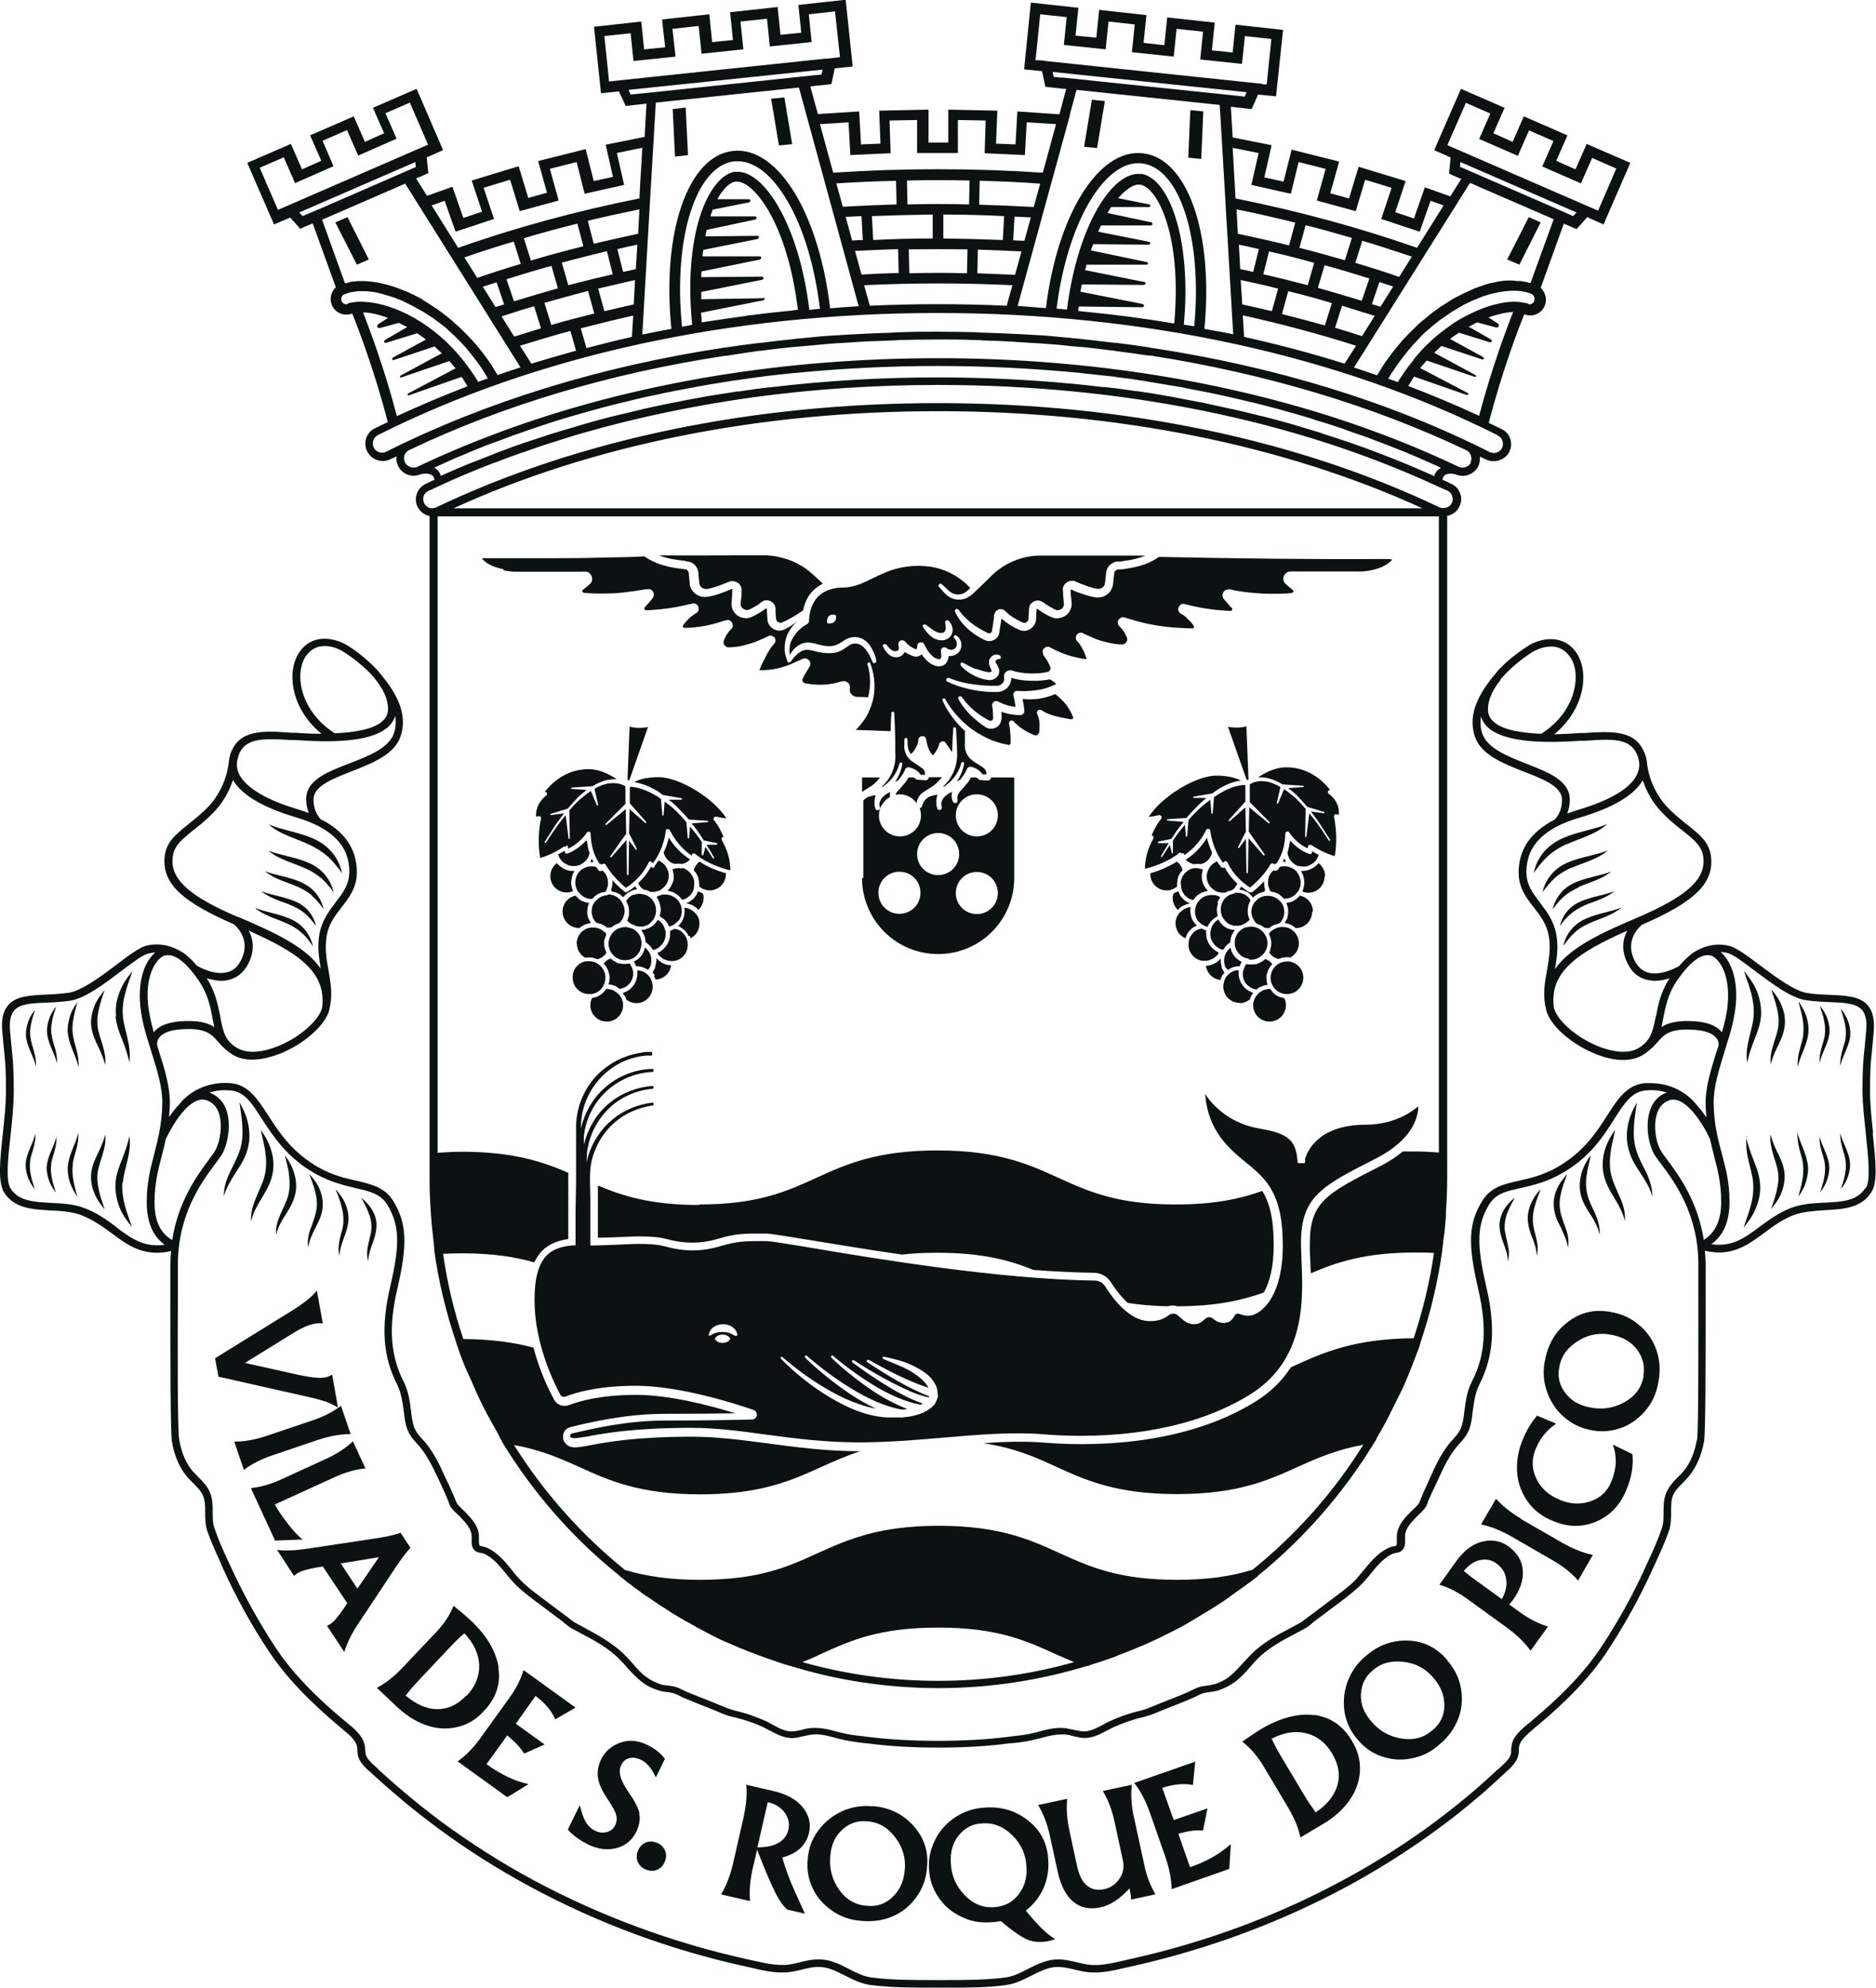 <?xml version="1.0" encoding="UTF-8"?><svg id="Camada_2" xmlns="http://www.w3.org/2000/svg" viewBox="0 0 72.23 76.54"><defs><style>.cls-1{fill:#0c1212;}</style></defs><g id="Camada_1-2"><g><path class="cls-1" d="M50.26,44.66l-.03,.12h-.26l-.02-.15c-.07-.75-.38-1-1.45-1.18-1.11-.19-1.76-.83-2.1-1.33,.11,1.35,.81,2.02,1.58,2.64,.85,.68,1.41,1.27,1.41,3.19s-.77,2.57-1.17,2.68c-.22,.06-.35,0-.45-.03-.06-.02-.09-.04-.15-.02-.04,0-.06,.03-.1,.1-.06,.09-.15,.25-.4,.25-.21,0-.32-.09-.4-.15-.06-.05-.09-.07-.17-.07-.07,0-.11,.03-.18,.09-.08,.08-.19,.18-.39,.18-.26,0-.4-.14-.53-.25-.11-.1-.18-.16-.27-.16s-.14,.03-.22,.09c-.13,.09-.31,.21-.72,.2-.74-.01-1.38-.84-1.69-1.34-.09-.14-.24-.22-.41-.22-3.65-.05-8.37-.83-10.9-1.26-.91-.15-1.57-.26-1.73-.26h-.21c-.52,0-.9,0-1.51,.18-.76,.23-1.4,.24-2.2,.02-.47-.12-1.14-.1-1.84-.06-.34,.01-.68,.03-1.02,.03v-1.8c0-.55-.07-1.1,.09-1.61,.15-.51,.44-.98,.85-1.33,.4-.35,.91-.57,1.45-.65,.03,0,.05-.03,.05-.06,0-.03-.03-.05-.06-.05-.56,.07-1.1,.29-1.53,.65-.44,.36-.76,.85-.93,1.39-.03,.09-.04,.17-.06,.26,0-.2,0-.41,.05-.6,.11-.58,.42-1.12,.86-1.53,.44-.4,1.02-.65,1.61-.7,.03,0,.06-.03,.05-.06,0-.03-.03-.06-.06-.05-.62,.05-1.23,.3-1.7,.71-.46,.4-.78,.96-.92,1.55,0-.1,0-.21,0-.31,.06-.65,.37-1.28,.85-1.73,.47-.45,1.12-.73,1.78-.76,.03,0,.06-.03,.06-.06,0-.03-.03-.06-.06-.06-.69,.02-1.37,.3-1.87,.77-.44,.4-.74,.94-.87,1.52v-.07c0-.71,.3-1.42,.81-1.93,.25-.25,.55-.46,.88-.6,.17-.07,.34-.12,.51-.16l.27-.04h.24l.02-.02h.01s0,.06,0-.06c0-.12,0-.03,0-.06h-.28l-.28,.05c-.18,.04-.37,.09-.54,.16-.35,.14-.67,.35-.95,.61-.55,.53-.87,1.28-.88,2.04v2.21l-.02,1.11v1.26c-.41,.02-.8,.1-1.09,.37-.33,.32-.49,.89-.49,1.73,0,1.65,.7,3.1,.99,3.65,.04,.08,.13,.11,.22,.07,.39-.15,1.26-.41,2.69-.41,1.71,0,3.9,.71,4.53,.93,.09,.03,.14,.12,.13,.21-.01,.09-.09,.16-.19,.16-.42,.01-1.59,.04-3.39,.04-1.42,0-2.77,.32-3.42,.47l-.13,.03s-.07,.02-.06,.11c.06,.09,.16,.09,.68,0,.63-.12,1.8-.33,3.98-.33,.94,0,1.88,.12,2.88,.26,1.12,.15,2.29,.3,3.59,.3,1.07,0,2.16-.09,3.21-.18,1.39-.12,2.7-.23,3.9-.13,1.44,.12,5.1,.22,7.92-1.52,2.16-1.33,2.07-3.64,2-5.17,0-.24-.02-.45-.02-.65,0-1.81,.78-2.21,2.87-3.27,1.41-.72,1.64-1.57,1.65-2.02-.33,.28-1.01,.71-2.04,.71-1.83,.01-2.24,1.03-2.33,1.34Zm-22.44,7.04c-.23,0-.3-.16-.3-.16,0,0,.07-.16,.3-.16s.3,.16,.3,.16c0,0-.07,.16-.3,.16Zm.5-.28s-.02,0-.03,0h-.01c-.16-.11-.3-.14-.46-.14-.16,0-.3,.02-.46,.13h-.01s-.05,.02-.06,0c0,0,0-.02,0-.03,.02-.13,.1-.23,.2-.3,.1-.07,.23-.1,.35-.1,.12,0,.24,.03,.35,.1,.1,.07,.18,.17,.2,.3,0,.03-.02,.05-.04,.05Zm7.8,2.29h0c-.02,.12-.06,.22-.11,.31-.01,.03-.03,.06-.06,.08,0,0,0,.01-.02,.02-.1,.11-.22,.18-.34,.24-.02,.02-.05,.04-.09,.04-.04,.02-.09,.04-.13,.05-.19,.06-.38,.1-.57,.11-.03,.01-.06,.02-.09,.01h-.02c-.18,0-.36,0-.54,0-.82-.05-1.56-.39-2.24-.8-.68-.41-1.29-.9-1.84-1.46-.02-.02-.02-.05,0-.06,.02-.02,.04-.02,.06,0h0c.59,.51,1.22,.96,1.89,1.33,.34,.19,.68,.35,1.04,.47,.22,.08,.44,.14,.66,.18-.36-.17-.7-.37-1.03-.59-.6-.41-1.17-.87-1.69-1.37-.02-.02-.02-.05,0-.07,.02-.02,.05-.02,.07,0,.54,.47,1.12,.9,1.73,1.27,.61,.37,1.26,.68,1.94,.8,.07,0,.13-.02,.19-.03-.48-.18-.93-.43-1.35-.71-.56-.38-1.09-.8-1.57-1.26-.02-.02-.02-.05,0-.07,.02-.02,.05-.02,.07,0,.5,.43,1.05,.82,1.61,1.16,.55,.33,1.14,.6,1.75,.72,.03-.02,.06-.03,.09-.05-.19-.06-.37-.14-.55-.22-.26-.13-.51-.26-.75-.41-.49-.29-.95-.61-1.41-.95-.02-.02-.03-.05-.01-.07,.02-.02,.05-.03,.07-.01,.47,.31,.95,.59,1.45,.85,.25,.13,.5,.25,.75,.36,.22,.09,.45,.17,.68,.22,0-.01,.01-.02,.02-.04-.86-.34-1.63-.82-2.39-1.32-.02-.02-.03-.05-.01-.07,.02-.02,.05-.03,.07-.02,.74,.42,1.51,.82,2.3,1.08-.13-.26-.41-.47-.69-.64-.33-.19-.69-.32-1.05-.47h0s-.04-.04-.03-.06c0-.02,.03-.03,.05-.03,.38,.08,.77,.17,1.13,.35,.35,.18,.74,.39,.91,.85,.02,.07,.03,.14,.03,.21,0,.02,0,.04,0,.06Z"/><path class="cls-1" d="M26.93,46.39c-1.86,0-2.94-.34-3.91-.75,0,.04,0,.09,0,.13,0,.13,0,.26,0,.39v1.49c.25,0,.48-.01,.71-.02,.31-.01,.62-.03,.91-.03,.43,0,.76,.03,1.02,.1,.37,.1,.69,.14,1,.14,.33,0,.66-.05,1.03-.16,.59-.18,.98-.19,1.47-.19h.33c.17,0,.69,.09,1.75,.26,.93,.15,2.15,.36,3.49,.55,.41-.05,.86-.07,1.37-.07,1.73,0,2.77,.29,3.69,.66,.8,.06,1.58,.1,2.32,.11,.27,0,.52,.14,.66,.36,.12,.2,.36,.53,.65,.8,.45,.07,.97,.12,1.55,.13,.05-.02,.11-.03,.18-.03,.06,0,.12,.01,.17,.03,1.49,0,2.5-.23,3.34-.53,.21-.37,.38-.95,.38-1.83,0-1.02-.16-1.63-.44-2.08-.84,.3-1.83,.52-3.33,.52-2.26,0-3.36-.5-4.53-1.03-1.14-.52-2.32-1.05-4.65-1.05s-3.51,.53-4.65,1.05c-1.16,.53-2.26,1.03-4.53,1.03Z"/><polygon class="cls-1" points="42.54 3.89 42.04 3.84 41.74 5.65 42.24 5.7 42.54 3.89"/><polygon class="cls-1" points="46.33 4.29 45.83 4.24 45.75 6.07 46.25 6.12 46.33 4.29"/><polygon class="cls-1" points="26.49 5.97 26.4 4.14 25.9 4.2 25.99 6.03 26.49 5.97"/><polygon class="cls-1" points="30.5 5.55 30.2 3.75 29.69 3.8 29.99 5.6 30.5 5.55"/><polygon class="cls-1" points="12.91 8.56 13.74 10.19 14.2 9.99 13.38 8.36 12.91 8.56"/><path class="cls-1" d="M11.15,8.35l.12,.13,.29,.33,.15-.07,.33-.14,.89,2.46c-.12,.11-.2,.28-.2,.45,0,.09,.02,.17,.05,.24,.13,.3,.47,.44,.78,.32,.21,.51,.85,2.17,1.37,4.18-.17,.08-.33,.16-.5,.24-.33,.16-.46,.56-.29,.89,.08,.16,.22,.28,.38,.33,.07,.02,.14,.04,.21,.04,.1,0,.2-.02,.3-.07,.08-.04,.16-.07,.24-.11-.02,.13,0,.26,.06,.37,.15,.32,.53,.46,.86,.32h0c.08-.02,.32-.06,.45,.04,.05,.03,.07,.1,.09,.17-.11,.05-.23,.1-.34,.16-.16,.07-.28,.21-.34,.37-.06,.17-.05,.35,.02,.5,.08,.16,.21,.28,.38,.34,.03,.01,.06,.02,.09,.03v25.54h0c0,.25,0,.5,.02,.75,0,.17,.02,.35,.03,.53,0,.05,0,.1,.01,.15,.01,.19,.03,.38,.05,.57,.02,.18,.04,.36,.06,.54,0,.03,0,.06,.01,.09,0,.03,0,.06,0,.08h0v.02c.17,1.23,.46,2.41,.85,3.56h0v.02s.02,.04,.03,.07l.09,.27c.06,.18,.13,.35,.2,.52,.08,.2,.17,.38,.26,.58,.11,.25,.21,.5,.33,.74,.19,.4,.4,.78,.62,1.16,.08,.14,.14,.28,.22,.42h.01v.03c1.2,1.97,2.73,3.72,4.52,5.15h0s0,.01,.01,.02c.04,.03,.07,.05,.11,.08,.02,.02,.04,.04,.07,.06,.08,.07,.15,.13,.24,.18,.09,.08,.19,.15,.29,.22,.07,.06,.15,.11,.23,.17,.1,.07,.2,.13,.3,.2,.19,.13,.38,.26,.58,.38,.1,.07,.2,.14,.31,.2,.13,.08,.27,.16,.41,.24,.14,.08,.28,.15,.41,.23,.02,.01,.04,.02,.06,.03,.08,.04,.16,.09,.24,.13,.11,.06,.21,.11,.32,.17,.22,.11,.43,.21,.65,.3,.15,.06,.29,.13,.44,.19l.06,.02c.06,.02,.12,.05,.17,.07,.07,.03,.14,.06,.21,.08,.15,.06,.3,.12,.45,.17,.33,.12,.65,.23,.99,.33h.01c1.81,.56,3.74,.86,5.73,.86s3.89-.3,5.7-.85h0s.03,0,.04,0c.03-.01,.06-.02,.1-.04,.14-.05,.29-.09,.44-.14,.15-.05,.3-.11,.46-.16,.1-.04,.2-.09,.3-.12,.31-.12,.62-.25,.93-.38,.2-.09,.4-.18,.6-.28,.33-.16,.65-.32,.97-.5,.15-.09,.3-.18,.45-.27,.34-.2,.68-.41,1.01-.63,.09-.06,.17-.12,.25-.18,.35-.25,.7-.49,1.04-.76,0,0,0-.01,.01-.02h0c1.78-1.45,3.3-3.19,4.49-5.15v-.02h.02c.03-.05,.05-.1,.07-.15,.12-.2,.23-.4,.34-.6,.13-.24,.24-.49,.37-.74,.08-.16,.16-.32,.24-.48,0-.02,.02-.04,.03-.06,.07-.15,.13-.29,.19-.44,.12-.29,.24-.59,.35-.89,.05-.13,.1-.26,.14-.39v-.02h0c.39-1.15,.68-2.35,.85-3.58h0v-.02s0-.06,.01-.08c0-.03,0-.06,.01-.09,.02-.18,.04-.36,.07-.54,.02-.19,.03-.38,.05-.57,0-.05,0-.09,0-.14,.01-.18,.02-.36,.03-.53,.01-.25,.02-.5,.02-.75h0V19.86c.2-.03,.38-.17,.47-.36,.08-.16,.09-.34,.03-.5-.06-.17-.18-.3-.34-.37-.11-.06-.23-.11-.34-.16,.01-.07,.03-.13,.08-.17,.13-.1,.36-.06,.44-.03h0c.08,.03,.17,.05,.26,.05,.25,0,.49-.15,.6-.37,.05-.12,.07-.25,.06-.37,.08,.04,.16,.08,.24,.11,.32,.16,.73,.02,.89-.29,.08-.16,.09-.34,.04-.5-.05-.17-.17-.3-.33-.38-.16-.08-.33-.16-.5-.24,.52-2.01,1.16-3.68,1.37-4.18,.15,.06,.31,.06,.45,0,.15-.06,.27-.17,.33-.32,.04-.07,.05-.15,.05-.25,0-.17-.08-.33-.2-.45l.89-2.47,.19,.08,.3,.13,.27-.3,.14-.16,.63,.28,1.03-2.37-1.68-.73-.43,.98-.74-.33,.43-.98-1.68-.73-.43,.98-.74-.33,.43-.98-1.68-.73-1.03,2.36,.63,.28-.04,.44-.02,.18,.08,.04,.39,.17-.42,.67-.98-.35-.42,1.2-.72-.24,.4-1.2-1.81-.55-.37,1.22-.72-.2,.34-1.22-1.83-.46-.31,1.23-.74-.16,.28-1.24-1.5-.3-.07-1.18,.8,.09h0l.25-.56,.69,.07,.27-2.56-1.83-.2-.11,1.07-.8-.08,.11-1.07-1.83-.2-.11,1.07-.8-.09,.11-1.07-1.82-.2-.11,1.07-.8-.08,.11-1.07-1.83-.2-.26,2.57,.69,.07,.13,.6h0l.7,.08h.1l-.26,.98-1.62-.11-.07,1.27-.75-.03,.05-1.27-1.89-.04v1.27h-.76v-1.27l-1.9,.04,.05,1.27-.75,.03-.07-1.27-1.59,.1-.29-1.06,.13-.02,.68-.07,.13-.61,.69-.07-.27-2.57-1.82,.2,.11,1.07-.8,.08-.11-1.07-1.83,.2,.11,1.07-.8,.08-.11-1.07-1.82,.2,.12,1.07-.81,.08-.11-1.07-1.82,.2,.27,2.56,.69-.07,.11,.23,.15,.33,.8-.09-.07,1.28-1.5,.3,.28,1.24-.74,.16-.31-1.23-1.83,.46,.34,1.22-.72,.2-.37-1.22-1.81,.55,.4,1.2-.72,.24-.42-1.2-.98,.35-.42-.67,.47-.2-.06-.61,.63-.28-1.02-2.36-1.68,.73,.43,.98-.74,.33-.43-.98-1.68,.73,.43,.98-.74,.33-.43-.98-1.68,.73,1.03,2.37,.64-.27Zm2.25,3.33v.02c-.09,.04-.2,0-.25-.11,0-.02-.01-.04-.01-.08,0-.07,.04-.14,.08-.16l.05-.02c.07-.03,.15-.06,.24-.08,.04,0,.09-.01,.13-.02,.04,0,.09-.02,.14-.02,.05,0,.11,0,.17,0,.04,0,.09,0,.13,0,.06,0,.13,.01,.19,.02,.05,0,.09,0,.14,.02,.06,0,.13,.02,.2,.04,.05,.01,.1,.02,.15,.04,.07,.02,.13,.04,.2,.06,.06,.02,.11,.03,.17,.05,.07,.02,.14,.05,.2,.08,.06,.02,.12,.04,.18,.07,.07,.03,.13,.07,.2,.1,.06,.03,.12,.06,.18,.09,.07,.04,.14,.08,.2,.11,.07,.04,.13,.07,.2,.11,.07,.04,.13,.09,.2,.13l.2,.13c.07,.05,.13,.1,.2,.15,.07,.05,.13,.1,.2,.15,.07,.05,.13,.11,.19,.17s.13,.12,.2,.18c.06,.06,.12,.12,.18,.18,.06,.07,.13,.13,.19,.2,.06,.06,.12,.13,.17,.2,.06,.07,.12,.14,.18,.22,.06,.07,.11,.15,.17,.22,.06,.08,.11,.16,.17,.24,.05,.08,.1,.16,.15,.24,.03,.05,.07,.11,.09,.16-.12,.04-.25,.09-.37,.13-.04-.07-.09-.14-.13-.21-.03-.04-.06-.09-.09-.13-1.19-1.77-2.79-2.55-3.86-2.71-.05,0-.1-.02-.15-.02-.02,0-.04,0-.05,0-.18-.02-.34-.02-.47,0l-.25,.04Zm.59,.35c.25,0,.58,.07,.95,.21l-.38,.24s-.04,.05-.04,.09c.01,.04,.06,.07,.1,.06l.74-.2c.1,.05,.21,.11,.32,.16l-.86,.5s-.04,.04-.03,.07c.01,.03,.04,.04,.07,.04l1.2-.37c.11,.07,.23,.16,.34,.24l-1.28,.7s-.03,.04-.02,.06c0,.03,.04,.04,.06,.03l1.57-.52c.09,.08,.18,.17,.28,.26l-1.59,.86s-.02,.03-.02,.05c0,.02,.03,.03,.05,.02l1.85-.63c.08,.09,.16,.19,.24,.28h0l-1.83,.97s-.02,.03-.02,.05c0,.02,.03,.03,.05,.02l2.03-.71,.04,.05s.05,.09,.08,.13c.04,.06,.07,.12,.11,.18-.91,.35-1.83,.74-2.72,1.15-.48-1.85-1.07-3.39-1.3-3.99Zm27.36,51.96c-1.66,.47-3.41,.72-5.22,.72s-3.57-.25-5.23-.72h-.01c.24-.1,.49-.2,.71-.31,1.16-.53,2.26-1.02,4.53-1.02s3.37,.5,4.53,1.03c.22,.1,.47,.2,.7,.3h-.01Zm14.06-19.62c-.3-.02-.61-.04-.92-.04-.17,0-.33,0-.48,0-.23,.19-.52,.39-.88,.57-2.08,1.06-2.7,1.38-2.7,3,0,.19,0,.4,.02,.63,0,.15,.01,.32,.02,.49,1-.43,2.09-.8,4.03-.8,.28,0,.51,0,.71,.02-.16,1.12-.43,2.22-.78,3.28h0c-2.28,.02-3.45,.54-4.58,1.05l-.15,.07c-.32,.49-.76,.95-1.38,1.33-2.9,1.79-6.63,1.69-8.1,1.57-.74-.06-1.53-.04-2.36,.02,1.19,.18,1.99,.53,2.81,.91,1.14,.52,2.32,1.05,4.65,1.05s3.51-.53,4.65-1.05c.76-.34,1.49-.66,2.52-.85-1.14,1.83-2.59,3.46-4.26,4.81h0c-.86,.27-1.79,.39-2.91,.39-2.26,0-3.36-.5-4.53-1.03-1.14-.52-2.32-1.05-4.65-1.05s-3.51,.54-4.65,1.05c-1.16,.53-2.26,1.03-4.53,1.03-1.11,0-2.03-.12-2.9-.38h0c-1.68-1.36-3.12-2.98-4.27-4.81,1.03,.19,1.77,.51,2.52,.85,1.14,.52,2.33,1.05,4.65,1.05s3.51-.53,4.65-1.05c.49-.22,.96-.43,1.51-.61-1.32,0-2.49-.16-3.63-.31-.99-.13-1.92-.25-2.84-.25-2.15,0-3.3,.21-3.93,.33-.57,.11-.83,.15-1.01-.16l-.02-.04c-.05-.26,.05-.44,.28-.5l.12-.03c.66-.16,2.03-.48,3.49-.48,1.2,0,2.12-.01,2.73-.02-.93-.29-2.52-.71-3.81-.71-1.37,0-2.2,.24-2.58,.39-.23,.09-.48,0-.59-.21-.19-.36-.55-1.08-.79-2-.71-.19-1.57-.32-2.7-.33h0c-.36-1.06-.62-2.16-.78-3.28,.21-.01,.43-.02,.71-.02,1.2,0,2.07,.14,2.8,.35,.09-.18,.19-.34,.32-.46,.29-.29,.67-.39,.99-.44v-2.55c-.99-.43-2.14-.81-4.1-.81-.32,0-.62,.02-.93,.04V19.88H55.4v24.48ZM17.46,19.57c5.35-2.45,11.79-3.74,18.65-3.74s13.3,1.29,18.66,3.74H17.46Zm38.27-.68c.09,.04,.15,.11,.18,.2,.03,.09,.03,.19-.01,.27-.08,.17-.3,.25-.48,.17-5.49-2.62-12.17-4.01-19.31-4.01s-13.82,1.39-19.31,4.01c-.09,.04-.18,.05-.27,.02s-.16-.1-.2-.18c-.04-.09-.04-.18-.02-.27,.03-.09,.1-.16,.18-.2,.07-.03,.15-.06,.22-.1l.22-.1c.68-.32,1.39-.61,2.11-.89,0,0,0,0,.02,0,.35-.14,.71-.27,1.08-.4h.02c.36-.13,.73-.26,1.1-.38,0,0,.01,0,.02,0,.37-.12,.74-.24,1.13-.35,2.11-.61,4.33-1.07,6.62-1.39,2.3-.31,4.67-.47,7.09-.47,7.05,0,13.69,1.34,19.18,3.88l.09,.04c.11,.05,.23,.1,.34,.15Zm-39-.89l.22-.1c.2-.09,.41-.19,.62-.28,.16-.06,.32-.13,.48-.2,.2-.08,.39-.16,.59-.24,.18-.07,.36-.14,.54-.2,.19-.07,.37-.14,.56-.21,.2-.07,.4-.14,.6-.21,.18-.06,.35-.12,.53-.18,.22-.07,.44-.14,.65-.21,.17-.05,.34-.1,.5-.15,.24-.07,.47-.13,.71-.2,.16-.04,.31-.09,.47-.13,.26-.07,.51-.13,.76-.19,.15-.04,.29-.07,.44-.11,.27-.07,.55-.13,.82-.18,.13-.03,.27-.06,.4-.09,.29-.06,.59-.11,.89-.17,.12-.02,.24-.04,.36-.07,.32-.06,.64-.11,.96-.16,.1-.02,.2-.03,.3-.05,.35-.05,.7-.1,1.05-.15,.08,0,.15-.02,.23-.03,.39-.05,.78-.09,1.17-.13,.04,0,.09,0,.13-.01,1.76-.17,3.56-.26,5.39-.26s3.63,.09,5.4,.26c.03,0,.06,0,.09,.01,.4,.04,.8,.09,1.2,.13,.07,0,.14,.02,.21,.03,.36,.04,.72,.09,1.07,.15l.29,.05c.33,.05,.65,.11,.97,.16,.12,.02,.24,.04,.36,.07,.29,.06,.59,.11,.88,.17,.14,.03,.28,.06,.42,.09,.27,.06,.54,.12,.8,.18,.16,.04,.31,.08,.46,.11,.25,.06,.49,.12,.74,.19,.17,.04,.34,.09,.51,.14,.22,.06,.45,.12,.67,.19,.18,.05,.37,.11,.54,.17,.2,.06,.41,.12,.61,.19,.2,.06,.39,.13,.58,.2,.18,.07,.37,.13,.55,.19,.2,.07,.41,.15,.61,.23,.16,.06,.32,.12,.48,.18,.22,.09,.43,.17,.65,.26,.14,.06,.28,.12,.42,.18,.23,.1,.46,.2,.68,.3,.07,.03,.13,.06,.19,.09-.02,.01-.04,.03-.07,.04-.07,.05-.15,.14-.19,.28-1.37-.62-2.81-1.17-4.31-1.64-.01,0-.03-.01-.04-.02-.36-.11-.72-.22-1.09-.33-.02,0-.05-.01-.07-.02-.36-.1-.72-.2-1.08-.29-.04,0-.07-.02-.1-.02-.36-.09-.72-.18-1.08-.26-.04,0-.08-.02-.11-.02-.36-.08-.72-.16-1.09-.24-.04,0-.08-.01-.12-.02-.37-.07-.73-.14-1.1-.21-.04,0-.08-.01-.12-.02-.37-.07-.74-.13-1.12-.18-.03,0-.07,0-.11-.01-.38-.06-.76-.11-1.15-.15-.03,0-.06,0-.08,0-.4-.05-.79-.09-1.19-.13,0,0-.02,0-.02,0-1.69-.16-3.41-.24-5.16-.24-2.18,0-4.33,.13-6.41,.38-.01,0-.02,0-.03,0-.39,.04-.79,.1-1.18,.16-.02,0-.05,0-.07,0-.38,.06-.76,.12-1.14,.18-.03,0-.06,.01-.1,.02-.37,.07-.74,.13-1.11,.21-.03,0-.07,.01-.11,.02-.37,.07-.73,.15-1.09,.23-.04,0-.08,.02-.12,.03-.35,.08-.7,.17-1.05,.25-.04,.01-.09,.02-.13,.03-.35,.09-.69,.18-1.03,.28l-.13,.04c-.34,.1-.67,.2-1.01,.3-.04,.01-.09,.03-.13,.04-.33,.11-.67,.22-1,.33-.04,.01-.08,.02-.12,.04-.33,.11-.66,.24-.99,.36-.03,.01-.06,.02-.09,.04-.33,.13-.67,.26-1,.39-.02,0-.04,.02-.05,.02-.34,.14-.68,.29-1.02,.44-.04-.15-.12-.23-.19-.28-.02-.02-.04-.03-.07-.04Zm39.91-.2c-.08,.17-.3,.25-.48,.17-1.51-.72-3.11-1.35-4.77-1.89-4.65-1.5-9.84-2.29-15.27-2.29-5.89,0-11.49,.92-16.42,2.68-1.26,.45-2.47,.95-3.63,1.5-.18,.08-.39,0-.48-.17-.04-.09-.04-.18-.02-.27,.03-.09,.1-.16,.18-.2,3.64-1.74,7.75-2.96,12.15-3.63h.06c.41-.07,.83-.13,1.24-.19,.07,0,.13-.01,.2-.02,.37-.05,.75-.09,1.13-.13,.12-.01,.25-.02,.37-.03,.33-.03,.65-.06,.98-.09,.2-.02,.41-.03,.61-.04,.25-.02,.51-.03,.76-.05,.33-.02,.67-.02,1-.04,.13,0,.27-.01,.4-.02,.48-.01,.96-.02,1.44-.02s.96,0,1.44,.02c.13,0,.26,.01,.39,.02,.34,.01,.67,.02,1.01,.04,.25,.02,.5,.03,.75,.05,.21,.01,.42,.02,.63,.04,.33,.02,.65,.05,.97,.09,.13,.01,.26,.02,.39,.03,.37,.04,.74,.08,1.11,.13,.07,0,.15,.02,.22,.03,.41,.05,.82,.11,1.22,.17h.09c4.4,.69,8.5,1.91,12.14,3.64,.09,.04,.15,.11,.18,.2,.03,.09,.03,.19-.01,.27Zm1.03-1.03c.09,.04,.15,.11,.18,.21,.03,.09,.02,.19-.02,.27-.09,.17-.3,.24-.48,.15-3.85-1.94-8.24-3.28-12.96-4-.03,0-.07,0-.1-.02-.4-.06-.81-.12-1.22-.17l-.23-.02c-.37-.04-.74-.09-1.11-.13-.13-.02-.26-.02-.4-.04-.32-.03-.64-.06-.96-.09-.21-.02-.42-.03-.63-.04-.26-.02-.51-.03-.76-.04-.34-.02-.68-.03-1.02-.04-.13,0-.26-.01-.39-.02-.48-.01-.96-.02-1.45-.02s-.97,0-1.45,.02c-.13,0-.26,.01-.39,.02-.34,.01-.68,.02-1.02,.04-.26,.01-.51,.03-.77,.04-.21,.02-.41,.02-.62,.04-.33,.02-.65,.06-.98,.09-.13,.01-.26,.02-.39,.04-.38,.04-.75,.08-1.12,.13l-.22,.02c-.41,.05-.83,.11-1.24,.17-.02,0-.05,0-.08,.01-4.73,.72-9.12,2.07-12.97,4-.08,.04-.18,.05-.27,.02-.09-.03-.17-.09-.21-.18-.04-.08-.05-.18-.02-.27,.03-.09,.09-.16,.18-.21,6.11-3.07,13.56-4.7,21.55-4.7s15.44,1.63,21.55,4.7ZM24.38,12.14l-.05,.83c-.59,.13-1.17,.28-1.75,.43l-.22-.76c.67-.17,1.34-.34,2.02-.49Zm-3.15,.38l-.27-.86c.56-.16,1.12-.31,1.68-.46l.24,.87c-.56,.14-1.11,.28-1.65,.44Zm2.04-.54l-.24-.87c.47-.11,.95-.22,1.42-.33l-.05,.94c-.38,.09-.76,.17-1.13,.26Zm.72-1.51l-.22-.88c.26-.06,.51-.12,.77-.17l-.06,.94c-.17,.04-.33,.08-.5,.11Zm-1.13-1.09l-.23-.88c.66-.16,1.32-.3,1.99-.44l-.05,.94c-.57,.12-1.14,.25-1.7,.38Zm.51,.3l.22,.88c-.57,.13-1.14,.27-1.71,.42l-.25-.87c.57-.15,1.16-.3,1.74-.44Zm-2.93,.35l-.27-.86c.68-.2,1.37-.39,2.06-.56l.23,.87c-.68,.17-1.35,.35-2.02,.55Zm.79,.2l.25,.87c-.57,.16-1.13,.33-1.69,.5l-.29-.85c.57-.18,1.14-.35,1.72-.51Zm-2.86,.46l-.49-.78c.63-.22,1.26-.42,1.9-.61l.27,.86c-.57,.17-1.13,.35-1.68,.54Zm.75,.18l.29,.85c-.11,.03-.22,.07-.33,.1l-.49-.78c.17-.06,.35-.11,.53-.17Zm1.44,.91l.27,.86c-.35,.11-.69,.21-1.03,.32l-.49-.78c.41-.13,.83-.27,1.26-.39Zm1.4,.96l.22,.76c-.58,.16-1.16,.33-1.72,.5l-.44-.69c.64-.2,1.28-.39,1.94-.57Zm7.47-1.26l-2.43,.04c0-.1,0-.19,0-.28l2.35-.47s.05-.03,.05-.06c0-.03-.03-.06-.06-.06l-2.34,.02c0-.08,0-.15,.01-.22l2.26-.46s.04-.03,.04-.06c0-.03-.02-.06-.06-.06h-2.2c0-.08,.02-.16,.03-.25l2.1-.42s.04-.03,.04-.06c0-.03-.02-.06-.06-.06l-2,.02c.02-.09,.03-.17,.05-.25l1.88-.4s.04-.03,.04-.06-.02-.06-.06-.06h-1.72c.03-.09,.06-.17,.09-.26l1.41-.28s.04-.03,.04-.06c0-.03-.02-.06-.06-.06h-1.21c.25-.46,.52-.66,.71-.68h.04c.66,0,1.95,1.6,2.35,4.94-.09,0-.17,.02-.26,.03-.5,.05-1,.1-1.5,.17-.03,0-.06,0-.08,.01-.02,0-.03,0-.04,0-.03,0-.07,.01-.1,.02-.51,.07-1.01,.14-1.52,.22-.07,.01-.13,.02-.2,.03,0-.12-.02-.24-.03-.37l2.41-.48s.04-.03,.04-.06-.02-.06-.06-.06Zm-1.11-4.87c-.53,.06-1.04,.7-1.37,1.72-.25,.79-.5,2.15-.3,4.18h-.04c-.12,.03-.24,.05-.35,.07-.35-3.42,.54-6.21,2.02-6.37,.04,0,.09,0,.13,0,.65,0,1.32,.53,1.89,1.5,.63,1.05,1.07,2.54,1.27,4.18-.13,.01-.26,.02-.39,.04h-.02c-.4-3.33-1.79-5.43-2.84-5.31Zm10.66,4.37l-.22,.79c-.88-.04-1.76-.06-2.65-.06s-1.76,.02-2.62,.06l-.22-.79c1.89-.09,3.82-.09,5.7,0Zm-4-1.38c.76-.01,1.52-.01,2.27,0l-.02,.92c-.74-.02-1.48-.02-2.22,0l-.02-.92Zm2.65,.92l.02-.91c.56,.02,1.12,.04,1.68,.07l-.25,.9c-.48-.02-.97-.04-1.46-.06Zm1.38-1.27l.05-.91c.21,.01,.42,.02,.63,.03l-.25,.9c-.14,0-.29-.01-.43-.02Zm-1.31-1.37l.02-.92c.78,.02,1.56,.05,2.33,.11l-.25,.9c-.7-.04-1.4-.07-2.1-.09Zm.96,.44l-.05,.92c-.76-.03-1.52-.05-2.29-.06v-.92c.78,0,1.57,.02,2.34,.06Zm-1.36-.45c-.79-.02-1.58-.02-2.36,0l-.02-.92c.8-.02,1.61-.02,2.41,0l-.02,.92Zm-1.39,.39v.92c-.76,0-1.53,.02-2.29,.06l-.05-.92c.78-.03,1.56-.05,2.34-.06Zm-3.46-.3l-.25-.9c.76-.05,1.53-.08,2.3-.1l.02,.91c-.7,.02-1.39,.05-2.08,.09Zm.72,.37l.05,.91c-.14,0-.27,.01-.41,.02l-.25-.91c.2-.01,.4-.02,.61-.03Zm1.41,1.27l.02,.91c-.48,.01-.96,.03-1.43,.06l-.25-.91c.55-.03,1.1-.05,1.65-.07Zm9.33-2.9c-1.06-.12-2.42,1.95-2.83,5.22-.13-.01-.27-.03-.4-.04,.41-3.3,1.85-5.74,3.27-5.59,1.47,.15,2.35,2.89,2.03,6.27-.13-.02-.26-.04-.4-.06,.31-3.35-.6-5.7-1.67-5.81Zm.07,5l-2.38-.47c.02-.09,.03-.19,.05-.28l2.4,.02s.05-.02,.06-.04c0-.03-.01-.07-.04-.07l-2.29-.46c.02-.07,.04-.14,.05-.21h2.31s.05,0,.06-.03c0-.03-.01-.06-.04-.07l-2.16-.45c.03-.08,.06-.17,.09-.24l2.14,.02s.05-.02,.06-.04c0-.03-.01-.06-.04-.07l-1.97-.39c.04-.09,.07-.16,.11-.24h1.93s.05-.02,.05-.05c0-.03-.01-.06-.04-.07l-1.69-.36c.05-.08,.09-.16,.14-.23h1.45s.05,0,.06-.03c0-.03-.02-.07-.04-.07l-1.2-.24c.32-.37,.62-.55,.84-.52,.65,.07,1.63,1.91,1.32,5.34,0,0-.02,0-.02,0-1.13-.19-2.28-.34-3.42-.45-.09-.01-.17-.02-.26-.03,0-.06,.02-.12,.03-.17l2.45,.03s.05-.02,.06-.05c0-.03-.02-.06-.05-.07Zm5.23-.59l-.24,.87c-.38-.09-.76-.18-1.14-.26l-.06-.94c.48,.1,.96,.21,1.43,.33Zm-1.46-.75l-.05-.94c.26,.05,.52,.11,.77,.17l-.22,.88c-.17-.04-.33-.08-.5-.11Zm4.46,2.95l-.25,.39-.19,.3c-1.25-.39-2.55-.74-3.87-1.03l-.05-.83c1.49,.33,2.95,.72,4.36,1.17Zm-2.85-1.23l.24-.87c.57,.14,1.13,.29,1.68,.46l-.27,.86c-.54-.15-1.09-.3-1.65-.44Zm2.04,.55l.27-.86c.42,.13,.84,.26,1.26,.39l-.49,.78c-.34-.11-.69-.22-1.03-.32Zm1.42-.92l.29-.85c.17,.06,.35,.11,.53,.17l-.49,.78c-.11-.04-.22-.07-.33-.1Zm-.64-1.58l.27-.86c.65,.19,1.28,.4,1.91,.61l-.49,.78c-.55-.19-1.11-.37-1.68-.54Zm.54,.6l-.29,.85c-.56-.17-1.12-.34-1.69-.5l.26-.87c.58,.16,1.15,.33,1.72,.51Zm-.94-.71c-.58-.17-1.16-.33-1.75-.48l.24-.87c.6,.15,1.2,.32,1.78,.49l-.27,.86Zm-1.18,.09l-.25,.87c-.57-.15-1.13-.29-1.71-.42l.22-.88c.59,.13,1.17,.28,1.74,.44Zm-.96-.66c-.65-.16-1.31-.31-1.98-.45l-.05-.94c.76,.15,1.52,.33,2.26,.51l-.24,.88Zm7.31,6.56c-.86-.4-1.78-.79-2.73-1.15l.13-.21,.06-.1,.04-.05,2.03,.71s.04,0,.05-.02c.01-.02,0-.04-.02-.06l-1.83-.96c.08-.1,.17-.2,.25-.29l1.85,.63s.04,0,.05-.02c.01-.02,0-.04-.02-.05l-1.59-.86c.09-.09,.19-.17,.28-.26l1.57,.52s.05,0,.06-.02,0-.05-.02-.07l-1.28-.7c.11-.09,.23-.17,.35-.24l1.19,.37s.05,0,.06-.03c.02-.02,0-.06-.02-.08l-.86-.49c.11-.06,.22-.12,.32-.17l.74,.2s.07,0,.09-.04c.02-.04,.01-.09-.02-.11l-.37-.24c.37-.13,.7-.2,.95-.21-.24,.6-.82,2.14-1.31,3.99Zm2.13-4.41s-.06,.08-.11,.1c-.04,.02-.09,.02-.15,0v-.02l-.24-.04c-.43-.08-1.15,.04-1.95,.43h0c-.11,.06-.22,.11-.33,.17-.03,.02-.07,.04-.11,.06-.08,.05-.15,.1-.24,.15-.05,.04-.1,.07-.15,.11-.06,.04-.13,.09-.19,.14-.06,.04-.12,.09-.18,.14-.06,.04-.11,.09-.17,.14-.07,.05-.13,.11-.19,.17-.05,.05-.11,.1-.16,.15-.06,.06-.13,.13-.19,.2-.05,.06-.1,.11-.15,.17-.06,.07-.12,.14-.17,.22-.05,.07-.11,.13-.16,.2-.05,.07-.11,.15-.16,.22-.05,.08-.11,.16-.16,.24-.03,.05-.07,.1-.1,.16-.12-.04-.25-.09-.37-.13,.04-.06,.07-.11,.1-.17,.05-.07,.1-.15,.15-.22,.06-.09,.12-.17,.18-.26l.16-.21c.06-.08,.13-.16,.19-.24,.06-.06,.11-.13,.16-.19,.07-.07,.14-.15,.21-.22,.05-.06,.11-.11,.16-.17,.07-.07,.15-.14,.22-.2,.05-.04,.11-.09,.16-.14,.08-.06,.16-.13,.24-.19,.05-.04,.1-.08,.15-.11,.09-.06,.17-.12,.26-.18,.04-.03,.09-.06,.13-.09,.1-.06,.2-.11,.29-.17,.04-.02,.07-.04,.1-.06,.11-.06,.22-.11,.33-.16,.02-.01,.04-.02,.06-.03,.13-.05,.25-.1,.37-.15,0,0,0,0,0,0,.76-.26,1.45-.3,1.9-.1,.07,.03,.11,.1,.11,.18,0,.04,0,.06-.02,.09Zm-3.35-6.02l.71-1.62,.94,.41-.43,.98,1.49,.65,.43-.98,.94,.41-.43,.98,1.49,.65,.43-.98,.93,.41-.7,1.62-.14-.06-5.5-2.39-.14-.06Zm.48,.85l.02-.19,4.47,1.94-.02,.02-.11,.12-.61-.27h0l-3.75-1.63Zm.41,.62l3.2,1.39-.89,2.45h-.06s-.1-.04-.15-.04c-.06-.01-.11-.02-.17-.03h-.17c-.06-.02-.12-.02-.18-.02-.06,0-.12,0-.18,0-.07,0-.13,.01-.19,.02-.06,0-.13,.02-.19,.03-.06,.01-.13,.03-.2,.04s-.13,.03-.2,.05c-.06,.02-.13,.04-.2,.07-.06,.02-.13,.04-.2,.07-.07,.02-.14,.06-.21,.09-.07,.03-.13,.06-.2,.09-.07,.03-.14,.07-.22,.11-.06,.03-.13,.06-.2,.1-.08,.04-.15,.09-.23,.14-.06,.04-.13,.08-.19,.12-.09,.05-.17,.11-.25,.17-.06,.04-.11,.08-.17,.12-.11,.09-.23,.18-.34,.28-.02,.02-.04,.03-.07,.05-.13,.11-.26,.24-.39,.37-.04,.04-.09,.09-.13,.13-.09,.09-.17,.17-.26,.27-.04,.06-.09,.11-.14,.17-.07,.09-.15,.18-.22,.27-.05,.06-.09,.13-.14,.19-.07,.09-.13,.18-.2,.28-.04,.07-.09,.14-.13,.21-.04,.07-.09,.14-.13,.21-.28-.1-.57-.2-.89-.3l.07-.11,4.38-6.97Zm-8.16-1.16l-.28,1.23,1.52,.34,.3-1.22,1.04,.26-.34,1.22,1.5,.41,.36-1.21,1.02,.31-.4,1.2,1.48,.49,.42-1.19,.5,.18-1.02,1.63c-2.23-.78-4.58-1.42-6.99-1.9l-.11-1.95,.99,.2Zm-8.23-3.55l-.21-.02h-.15l.18-1.77,1.02,.11-.11,1.07,1.61,.17,.11-1.07,1.01,.11-.11,1.07,1.61,.17,.11-1.07,1.02,.11-.11,1.07,1.61,.17,.11-1.07,1.02,.11-.18,1.75h-.15v-.02l-8.16-.86-.22-.02Zm.63,.65l-.29-.03-.04-.19,7.47,.78-.08,.17-.64-.07-6.43-.67Zm.33,1.42l.26-.95,5.51,.58,.07,1.14h0l.45,7.69c-.37-.08-.74-.14-1.11-.21,.36-3.68-.65-6.58-2.38-6.76-1.7-.18-3.28,2.37-3.72,5.96-.36-.02-.72-.06-1.09-.08l2.02-7.37Zm-8.52,.3l.07,1.26,1.55-.07-.04-1.26,1.06-.02v1.27h1.57v-1.27l1.07,.02-.04,1.26,1.55,.07,.07-1.26,1.13,.07-.51,1.87c-2.67-.18-5.41-.18-8.07,0l-.51-1.87,1.1-.07Zm-9.07-1.59h0l-.15,.02-.18-1.75,1.01-.11,.11,1.07,1.62-.17-.12-1.07,1.01-.11,.11,1.07,1.61-.17-.11-1.07,1.02-.11,.11,1.07,1.61-.17-.11-1.07,1.01-.11,.19,1.76-.15,.02h0l-.37,.04h-.06l-8.16,.86Zm.68,.52l-.05-.11-.03-.07,7.47-.78-.04,.19-.31,.03-6.34,.67-.7,.07Zm.76,3.87l.21-3.56,5.51-.58,2.3,8.42c-.37,.02-.74,.05-1.1,.08-.2-1.72-.67-3.26-1.32-4.37-.7-1.18-1.55-1.78-2.41-1.69-1.74,.18-2.76,3.13-2.38,6.85-.37,.07-.75,.14-1.12,.22l.31-5.37Zm-7.92,.22l.42,1.19,1.48-.49-.4-1.2,1.02-.31,.37,1.21,1.5-.41-.34-1.22,1.03-.26,.31,1.22,1.52-.34-.28-1.23,.98-.2-.09,1.52-.02,.43c-2.41,.48-4.76,1.12-6.98,1.9l-1.02-1.63,.5-.18Zm2.93,6.41c-.33,.11-.62,.2-.89,.3-.06-.09-.11-.18-.17-.27-.02-.04-.04-.08-.07-.12-.1-.15-.21-.3-.32-.45-.03-.04-.06-.07-.09-.11-.08-.11-.16-.21-.25-.3-.04-.05-.09-.11-.14-.15-.07-.08-.14-.15-.22-.23l-.16-.16c-.07-.07-.14-.13-.21-.19-.06-.05-.11-.11-.17-.15-.07-.06-.13-.11-.2-.16-.14-.11-.28-.22-.42-.31-.03-.02-.07-.05-.11-.07-.09-.06-.17-.11-.26-.17-.04-.02-.07-.04-.11-.07-.09-.06-.19-.11-.28-.15-.03-.02-.05-.03-.08-.04-.1-.05-.2-.1-.3-.14,0,0-.01,0-.02,0-.57-.25-1.13-.37-1.62-.38h-.01s-.01,0-.02,0c-.1,0-.2,0-.3,.02h-.08c-.07,.02-.14,.04-.21,.06h-.06l-.88-2.44,3.2-1.39,4.45,7.09Zm-7.79-6.08h0l-.61,.26-.13-.14,4.47-1.94,.02,.19-3.74,1.63Zm-1.33-1.99l.43,.98,1.48-.65-.42-.98,.94-.41,.43,.98,1.48-.65-.43-.98,.94-.41,.7,1.62-.14,.06-5.5,2.39-.14,.06-.7-1.62,.94-.41Z"/><polygon class="cls-1" points="59.32 8.56 58.86 8.36 58.03 9.99 58.5 10.19 59.32 8.56"/><path class="cls-1" d="M12.61,32.96c.2,.19,.38,.41,.56,.66-.06-.29-.19-.58-.39-.81-.2-.24-.47-.42-.75-.54-.57-.24-1.14-.31-1.69-.53,.46,.4,1.07,.54,1.57,.78,.25,.12,.49,.26,.7,.45Z"/><path class="cls-1" d="M12.35,33.79c.18,.16,.35,.35,.5,.57-.06-.25-.18-.51-.36-.71-.18-.21-.42-.36-.67-.46-.5-.2-1-.26-1.49-.44,.41,.34,.95,.47,1.4,.67,.23,.1,.44,.22,.62,.38Z"/><path class="cls-1" d="M12.01,34.49c.17,.14,.31,.32,.45,.51-.05-.23-.16-.45-.32-.64-.16-.19-.38-.32-.6-.42-.45-.19-.9-.23-1.34-.4,.37,.31,.85,.42,1.26,.6,.2,.09,.39,.2,.56,.34Z"/><path class="cls-1" d="M11.23,34.86c.19,.09,.37,.18,.52,.32,.16,.13,.29,.3,.42,.47-.05-.21-.15-.42-.3-.59-.15-.17-.35-.3-.56-.38-.21-.08-.42-.14-.63-.19-.21-.05-.41-.1-.62-.18,.17,.14,.37,.24,.57,.32,.2,.09,.41,.14,.59,.23Z"/><path class="cls-1" d="M11.73,35.78c-.16-.19-.37-.33-.59-.42-.45-.19-.9-.24-1.33-.41,.36,.31,.85,.42,1.25,.61,.2,.09,.39,.2,.55,.35,.17,.14,.3,.32,.44,.52-.05-.23-.16-.45-.31-.64Z"/><path class="cls-1" d="M4.45,39.14c.03,.33,.15,.62,.26,.9,.11,.28,.21,.56,.27,.86,.04-.31,0-.63-.07-.93-.07-.3-.16-.58-.18-.87-.02-.28,.01-.57,.09-.85,.07-.29,.18-.57,.28-.86-.2,.24-.38,.49-.49,.79-.12,.29-.18,.62-.14,.95Z"/><path class="cls-1" d="M3.76,39.52c-.06-.46,.11-.93,.27-1.41-.16,.2-.32,.41-.41,.66-.09,.24-.14,.52-.1,.79,.04,.27,.15,.51,.26,.73,.11,.23,.2,.45,.27,.7,.03-.26-.03-.52-.1-.76-.07-.25-.16-.47-.19-.7Z"/><path class="cls-1" d="M2.8,39.81c-.02-.2-.01-.41,.03-.61,.03-.21,.1-.41,.15-.62-.13,.18-.24,.37-.3,.59-.06,.21-.1,.45-.06,.67,.07,.46,.31,.81,.4,1.24,.02-.22-.02-.44-.07-.65-.05-.21-.13-.41-.14-.61Z"/><path class="cls-1" d="M1.98,39.82c-.02-.18-.01-.35,.03-.53,.03-.18,.1-.36,.15-.54-.12,.15-.22,.32-.28,.51-.06,.19-.09,.39-.06,.59,.07,.41,.29,.71,.37,1.08,.02-.19-.02-.39-.07-.57-.05-.19-.12-.36-.13-.53Z"/><path class="cls-1" d="M1.17,39.94c-.02-.18-.01-.35,.03-.53,.03-.18,.1-.36,.15-.54-.12,.15-.22,.32-.28,.51-.06,.19-.09,.39-.06,.59,.07,.41,.29,.71,.37,1.08,.02-.19-.02-.39-.07-.57-.05-.19-.12-.36-.13-.53Z"/><path class="cls-1" d="M4.73,45.54c.02-.28,.11-.57,.18-.87,.07-.3,.12-.62,.07-.93-.06,.3-.16,.58-.27,.86-.11,.28-.23,.58-.26,.9-.03,.32,.03,.65,.14,.95,.11,.3,.3,.55,.49,.79-.1-.3-.21-.58-.28-.86-.07-.28-.11-.57-.09-.85Z"/><path class="cls-1" d="M3.95,44.44c.08-.24,.13-.5,.1-.76-.06,.25-.16,.47-.27,.7-.11,.22-.22,.46-.26,.73-.04,.27,0,.55,.1,.79,.09,.25,.24,.46,.41,.66-.16-.49-.33-.95-.27-1.41,.03-.23,.12-.46,.19-.7Z"/><path class="cls-1" d="M3.02,43.58c-.09,.43-.33,.78-.4,1.24-.03,.23,0,.46,.06,.67,.07,.21,.18,.41,.3,.59-.05-.21-.12-.42-.15-.62-.04-.2-.05-.41-.03-.61,.01-.2,.09-.4,.14-.61,.06-.21,.09-.43,.07-.65Z"/><path class="cls-1" d="M2.18,43.73c-.08,.38-.3,.68-.37,1.08-.03,.2,0,.41,.06,.59,.06,.19,.16,.35,.28,.51-.05-.19-.12-.36-.15-.54-.04-.18-.05-.36-.03-.53,.01-.18,.09-.35,.13-.53,.05-.18,.09-.38,.07-.57Z"/><path class="cls-1" d="M1.37,43.61c-.08,.38-.3,.68-.37,1.08-.03,.2,0,.41,.06,.59,.06,.19,.16,.35,.28,.51-.05-.19-.12-.36-.15-.54-.04-.18-.05-.36-.03-.53,.01-.18,.09-.35,.13-.53,.05-.18,.09-.38,.07-.57Z"/><path class="cls-1" d="M9.5,44.35c.11-.32,.13-.68,.07-1-.05-.33-.19-.63-.35-.92,.04,.33,.1,.64,.11,.94,.02,.31,0,.61-.09,.89-.09,.29-.24,.56-.38,.85-.14,.29-.25,.62-.24,.94,.09-.31,.25-.58,.42-.85,.17-.26,.36-.54,.47-.87Z"/><path class="cls-1" d="M10.46,45.33c.09-.32,.09-.67,0-.98-.08-.32-.24-.6-.42-.85,.06,.31,.15,.6,.18,.9,.04,.29,.04,.58-.03,.86-.07,.28-.21,.55-.33,.84-.12,.29-.22,.61-.19,.92,.07-.31,.21-.57,.37-.83,.15-.26,.33-.53,.42-.86Z"/><path class="cls-1" d="M11.34,46.07c.09-.28,.08-.58,0-.85-.07-.28-.21-.52-.37-.74,.06,.27,.14,.52,.16,.78,.03,.25,.03,.5-.03,.75-.06,.24-.19,.47-.3,.73-.11,.25-.2,.53-.17,.8,.06-.27,.19-.5,.33-.72,.14-.22,.3-.46,.38-.74Z"/><path class="cls-1" d="M11.96,47.28c-.08,.24-.14,.5-.09,.75,.03-.25,.13-.47,.24-.69,.11-.22,.24-.45,.29-.71,.06-.26,.02-.54-.07-.79-.09-.25-.25-.45-.42-.64,.08,.24,.18,.47,.23,.7,.06,.23,.08,.46,.04,.69-.04,.23-.13,.45-.21,.69Z"/><path class="cls-1" d="M13.22,47.03c0,.21-.08,.42-.13,.64-.05,.22-.08,.46-.02,.68,.01-.23,.08-.44,.15-.64,.08-.2,.16-.42,.19-.66,.03-.24-.02-.48-.11-.7-.09-.22-.23-.4-.38-.57,.08,.22,.17,.42,.22,.63,.06,.21,.09,.41,.08,.62Z"/><path class="cls-1" d="M14.3,47.28c0,.2-.08,.4-.12,.62-.05,.21-.07,.45,0,.66,0-.45,.27-.79,.31-1.27,.03-.23-.03-.48-.14-.67-.11-.2-.27-.37-.44-.51,.1,.2,.21,.38,.28,.58,.08,.19,.12,.39,.11,.59Z"/><path class="cls-1" d="M67.25,43.75c-.04,.31,0,.63,.07,.93,.07,.3,.16,.58,.18,.87,.02,.28-.01,.57-.09,.85-.07,.29-.18,.57-.28,.86,.2-.24,.38-.49,.49-.79,.12-.29,.18-.62,.14-.95-.03-.33-.15-.62-.26-.9-.11-.28-.21-.56-.27-.86Z"/><path class="cls-1" d="M68.44,44.38c-.11-.23-.2-.45-.27-.7-.03,.26,.03,.52,.1,.76,.07,.25,.16,.47,.19,.7,.06,.46-.11,.93-.27,1.41,.16-.2,.32-.41,.41-.66,.09-.24,.14-.52,.1-.79-.04-.27-.15-.51-.26-.73Z"/><path class="cls-1" d="M69.21,43.58c-.02,.22,.02,.44,.07,.65,.05,.21,.13,.41,.14,.61,.02,.2,.01,.41-.03,.61-.03,.21-.1,.41-.15,.62,.13-.18,.24-.37,.3-.59,.06-.21,.1-.45,.06-.67-.07-.46-.31-.82-.4-1.24Z"/><path class="cls-1" d="M70.06,43.73c-.02,.19,.02,.39,.07,.57,.05,.19,.12,.36,.13,.53,.02,.18,.01,.35-.03,.53-.03,.18-.1,.36-.15,.54,.12-.15,.22-.32,.28-.51,.06-.19,.09-.39,.06-.59-.07-.41-.29-.71-.37-1.08Z"/><path class="cls-1" d="M70.86,43.61c-.02,.19,.02,.39,.07,.57,.05,.19,.12,.36,.13,.53,.02,.18,.01,.35-.03,.53-.03,.18-.1,.36-.15,.54,.12-.15,.22-.32,.28-.51,.06-.19,.09-.39,.06-.59-.07-.41-.29-.71-.37-1.08Z"/><path class="cls-1" d="M60.31,32.51c.5-.23,1.12-.38,1.57-.78-.55,.22-1.12,.28-1.69,.53-.28,.12-.55,.3-.75,.54-.2,.24-.33,.52-.39,.81,.17-.25,.35-.47,.56-.66,.21-.19,.44-.33,.7-.45Z"/><path class="cls-1" d="M60.51,33.41c.45-.2,.99-.32,1.4-.67-.49,.19-.99,.24-1.49,.44-.25,.1-.49,.25-.67,.46-.18,.2-.3,.45-.36,.71,.15-.21,.32-.41,.5-.57,.18-.16,.4-.28,.62-.38Z"/><path class="cls-1" d="M60.78,34.15c.4-.18,.89-.29,1.26-.6-.44,.17-.89,.22-1.34,.4-.22,.09-.44,.23-.6,.42-.16,.19-.27,.41-.32,.64,.14-.19,.28-.37,.45-.51,.17-.14,.36-.25,.56-.34Z"/><path class="cls-1" d="M60.92,34.68c-.21,.08-.41,.21-.56,.38-.15,.17-.25,.38-.3,.59,.13-.18,.26-.34,.42-.47,.15-.13,.33-.23,.52-.32,.19-.09,.39-.14,.59-.23,.2-.08,.4-.18,.57-.32-.21,.08-.41,.13-.62,.18-.21,.05-.42,.11-.63,.19Z"/><path class="cls-1" d="M60.5,35.78c-.16,.19-.26,.41-.31,.64,.14-.19,.27-.37,.44-.52,.16-.15,.35-.26,.55-.35,.4-.18,.88-.3,1.25-.61-.44,.17-.89,.22-1.33,.41-.22,.09-.43,.23-.59,.42Z"/><path class="cls-1" d="M67.15,37.4c.1,.3,.21,.58,.28,.86,.07,.28,.11,.57,.09,.85-.02,.28-.11,.57-.18,.87-.07,.3-.12,.62-.07,.93,.06-.3,.16-.58,.27-.86,.11-.28,.23-.58,.26-.9,.03-.32-.03-.65-.14-.95-.11-.3-.3-.55-.49-.79Z"/><path class="cls-1" d="M68.2,38.1c.16,.49,.33,.95,.27,1.41-.03,.23-.12,.46-.19,.7-.08,.24-.13,.5-.1,.76,.06-.25,.16-.47,.27-.7,.11-.22,.22-.46,.26-.73,.04-.27,0-.55-.1-.79-.09-.25-.24-.46-.41-.66Z"/><path class="cls-1" d="M69.25,38.58c.05,.21,.12,.42,.15,.62,.04,.2,.05,.41,.03,.61-.01,.2-.09,.4-.14,.61-.06,.21-.09,.43-.07,.65,.09-.43,.33-.78,.4-1.24,.03-.23,0-.46-.06-.67-.07-.21-.18-.41-.3-.59Z"/><path class="cls-1" d="M70.08,38.75c.05,.19,.12,.36,.15,.54,.04,.18,.05,.36,.03,.53-.01,.18-.09,.35-.13,.53-.05,.18-.09,.38-.07,.57,.08-.38,.3-.68,.37-1.08,.03-.2,0-.41-.06-.59-.06-.19-.16-.35-.28-.51Z"/><path class="cls-1" d="M70.88,38.86c.05,.19,.12,.36,.15,.54,.04,.18,.05,.36,.03,.53-.01,.18-.09,.35-.13,.53-.05,.18-.09,.38-.07,.57,.08-.38,.3-.68,.37-1.08,.03-.2,0-.41-.06-.59-.06-.19-.16-.35-.28-.51Z"/><path class="cls-1" d="M63.2,45.22c.17,.26,.33,.53,.42,.85,0-.33-.1-.65-.24-.94-.14-.29-.3-.56-.38-.85-.09-.29-.11-.59-.09-.89,.01-.31,.07-.62,.11-.94-.16,.28-.3,.59-.35,.92-.06,.33-.04,.68,.07,1,.1,.33,.3,.6,.47,.87Z"/><path class="cls-1" d="M62.19,46.18c.16,.26,.3,.53,.37,.83,.03-.31-.06-.64-.19-.92-.13-.29-.26-.56-.33-.84-.07-.28-.07-.57-.03-.86,.03-.3,.12-.59,.18-.9-.18,.26-.34,.54-.42,.85-.08,.31-.09,.66,0,.98,.09,.32,.26,.6,.42,.86Z"/><path class="cls-1" d="M61.27,46.81c.14,.23,.26,.46,.32,.72,.02-.27-.06-.55-.17-.8-.11-.25-.24-.48-.3-.73-.06-.24-.07-.49-.03-.75,.03-.26,.11-.51,.16-.78-.16,.22-.3,.46-.37,.74-.07,.27-.08,.58,0,.85,.08,.28,.24,.52,.38,.74Z"/><path class="cls-1" d="M60.13,47.34c.11,.22,.2,.44,.24,.69,.05-.25,0-.52-.09-.75-.08-.24-.18-.46-.21-.69-.04-.23-.02-.46,.04-.69,.05-.23,.15-.46,.23-.7-.17,.19-.33,.39-.42,.64-.1,.24-.13,.52-.07,.79,.05,.27,.17,.49,.29,.71Z"/><path class="cls-1" d="M59.17,48.35c.06-.22,.03-.46-.02-.68-.05-.22-.12-.43-.13-.64-.01-.21,.02-.42,.08-.62,.05-.21,.15-.41,.22-.63-.16,.17-.29,.35-.38,.57-.09,.21-.14,.46-.11,.7,.03,.24,.1,.46,.19,.66,.08,.21,.14,.41,.15,.64Z"/><path class="cls-1" d="M58.05,47.9c-.04-.22-.11-.42-.12-.62,0-.2,.03-.4,.11-.59,.07-.2,.18-.38,.28-.58-.17,.14-.33,.3-.44,.51-.11,.2-.17,.44-.14,.67,.04,.48,.32,.82,.31,1.27,.07-.21,.05-.45,0-.66Z"/><path class="cls-1" d="M72.12,43.64c-.06-.56-.12-1.14-.12-1.64q0-.85,.05-1.31c.02-.2,.05-.48,.09-.94,.04-.48-.03-.82-.23-1.05-.3-.35-.84-.37-1.46-.4-.28-.01-.56-.02-.86-.07-.5-.07-1.24-.63-1.83-1.07-.48-.36-.88-.66-1.16-.74-.79-.21-1.41,.26-1.44,.28-.16,.12-.33,.28-.51,.49-.07,.04-.67,.38-1.17,.26-.21-.05-.37-.18-.5-.39-.48-.82,.14-1.38,.24-1.46,1.92-.83,2.67-1.51,2.67-2.42,0-.69-.38-.99-.9-1.41-.21-.16-.44-.35-.7-.6-.82-.79-.88-1.82-.88-1.83h0c-.01-.1-.03-.2-.07-.29-.33-.96-1.26-.9-2.35-.83h-.17c-.22,.02-.57,.04-.98,.05,.59-.48,.98-1.13,1.09-1.81,.09-.56-.02-1.08-.31-1.43-.55-.66-1.39-.41-1.76-.18-.04,.03-.72,.43-1.25,1.04h0c-.04,.06-.07,.1-.11,.14-.7,.85-.94,1.58-.73,2.28,.22,.74,1.08,1.07,1.91,1.4,.75,.29,1.46,.57,1.46,1.08s-.27,.75-.28,.76c-.46,.24-.8,.52-1.04,.86-.23,.34-.35,.74-.35,1.18,0,.6,.3,.98,.59,1.35,.24,.31,.49,.63,.57,1.09,.09,.48,0,.91-.07,1.34-.09,.48-.17,.96-.03,1.5h0s0,.02,0,.02c.16,.58,.9,1.25,1.79,1.64,.43,.19,1.24,.45,1.87,.12,.15-.08,.26-.17,.36-.26h0c.1-.08,.18-.17,.26-.26,.26-.3,.49-.56,1.46-.48,.4,.03,.68,.14,.81,.31,.11,.13,.09,.27,.09,.29-.02,.06-.04,.13-.07,.2-.22,.72-.44,1.39-.43,2.07,0,.18,.02,.34,.03,.5-.11-.17-.24-.33-.38-.49-.03-.03-.6-.83-1.77-.83-.07,0-.14,0-.22,0-.68,.06-1.04,.6-1.44,1.23-.41,.64-.92,1.43-1.94,2.01-.55,.31-1.04,.42-1.48,.52-.59,.13-1.09,.25-1.41,.79-.52,.85-.55,1.63-.15,3.36,.35,1.5,.28,2.57-.24,3.58-.19,.37-.24,.77-.29,1.15l-.02,.17c-.06,.41-.12,.58-.39,.87-.41,.43-.67,.97-.9,1.49l-.12,.27c-.08,.17-.16,.35-.23,.52-.01,.04-.02,.07-.04,.1-.02,.05-.03,.1-.06,.13-.06,.08-.13,.15-.21,.22-.04,.04-.08,.08-.12,.12-.26,.26-.5,.55-.51,.92,0,.05,0,.09,0,.14,0,.04,0,.07,0,.11,0,.07-.02,.11-.03,.11-.03,0-.06,.02-.09,.02-.07,.01-.14,.03-.22,.07-.2,.1-.39,.24-.58,.44-.12,.12-.22,.25-.33,.38-.1,.12-.2,.24-.3,.36-.24,.26-.54,.48-.82,.69l-1,.75s-.08,.06-.12,.09c-.08,.06-.15,.12-.22,.16-.09,.05-.19,.1-.28,.15l-.11,.06c-.58,.3-1.09,.59-1.51,1.01-.1,.11-.2,.22-.3,.32-.19,.21-.37,.41-.58,.57-.15,.11-.32,.19-.5,.25-.09,.03-.19,.04-.29,.06-.09,.01-.17,.02-.26,.04-.13,.03-.25,.09-.37,.15-.06,.03-.12,.06-.17,.08-.3,.13-.61,.25-.92,.37-.07,.03-.15,.06-.22,.09-.22,.09-.43,.18-.65,.24-.41,.09-.83,.24-1.22,.42-.08,.04-.16,.08-.24,.13-.28,.14-.53,.28-.82,.24-.09-.02-.17-.03-.26-.05-.12-.02-.24-.05-.35-.07-.39-.04-.76,.06-1.11,.16l-.09,.02c-.27,.07-.53,.1-.81,.13l-.23,.03c-.8,.1-1.7,.15-2.67,.15s-1.86-.05-2.67-.15l-.23-.03c-.28-.03-.54-.06-.81-.13l-.09-.02c-.36-.1-.73-.2-1.11-.16-.12,.01-.24,.04-.35,.07-.09,.02-.17,.04-.26,.05-.29,.04-.55-.09-.82-.24-.08-.04-.16-.09-.24-.13-.4-.18-.81-.33-1.22-.42-.22-.05-.44-.15-.66-.24-.07-.03-.15-.06-.22-.09-.31-.12-.61-.25-.92-.37-.06-.02-.12-.05-.18-.08-.12-.06-.24-.12-.37-.15-.09-.02-.17-.03-.26-.04-.11-.01-.2-.02-.3-.06-.17-.06-.34-.14-.49-.25-.22-.15-.39-.35-.58-.57-.1-.11-.2-.22-.3-.32-.42-.41-.93-.7-1.5-1.01l-.11-.06-.28-.15c-.07-.04-.14-.1-.22-.16-.04-.03-.08-.07-.12-.09l-1-.75c-.28-.21-.57-.43-.81-.69-.11-.11-.21-.24-.3-.36-.11-.13-.21-.26-.33-.38-.2-.2-.38-.35-.58-.44-.08-.04-.15-.05-.21-.07-.03,0-.07-.01-.1-.02,0,0-.02-.04-.03-.11,0-.04,0-.07,0-.11,0-.04,0-.09,0-.14,0-.37-.26-.66-.51-.92-.04-.04-.08-.08-.12-.12-.08-.07-.15-.15-.21-.22-.02-.04-.04-.08-.06-.13-.01-.03-.02-.07-.04-.1-.07-.17-.15-.35-.23-.52l-.13-.27c-.23-.52-.49-1.06-.9-1.49-.27-.28-.33-.46-.39-.86l-.02-.17c-.05-.39-.1-.79-.29-1.16-.51-1.01-.59-2.09-.24-3.58,.4-1.72,.36-2.51-.15-3.36-.33-.54-.83-.65-1.41-.79-.44-.1-.94-.21-1.48-.52-1.02-.58-1.53-1.37-1.94-2.01-.41-.63-.76-1.17-1.44-1.23-1.28-.1-1.93,.74-1.98,.82-.15,.15-.28,.32-.39,.49,.01-.16,.02-.32,.03-.5,.01-.67-.2-1.35-.43-2.07-.02-.07-.04-.14-.06-.21,0-.02-.02-.15,.08-.28,.13-.18,.41-.29,.81-.32,.97-.08,1.2,.18,1.46,.48,.08,.09,.16,.18,.26,.27h0c.1,.09,.22,.18,.36,.26,.63,.33,1.44,.06,1.87-.12,.89-.39,1.63-1.06,1.79-1.64v-.02h0c.14-.54,.05-1.02-.03-1.5-.08-.42-.15-.86-.07-1.34,.08-.46,.33-.78,.57-1.09,.29-.37,.59-.76,.59-1.35,0-.89-.47-1.58-1.39-2.04,0,0-.28-.25-.28-.76s.71-.79,1.46-1.08c.83-.33,1.69-.66,1.91-1.4,.21-.7-.03-1.43-.73-2.28-.04-.05-.07-.09-.11-.13,0,0,0,0,0-.01-.26-.3-.57-.56-.8-.74-.24-.18-.42-.29-.44-.3-.37-.23-1.22-.49-1.76,.17-.29,.35-.4,.87-.31,1.43,.11,.69,.5,1.33,1.09,1.81-.41,0-.76-.02-.98-.04h-.18c-1.08-.08-2.02-.14-2.35,.82-.03,.1-.05,.2-.06,.29h0s-.06,1.04-.88,1.83c-.25,.24-.49,.43-.7,.6-.52,.42-.9,.72-.9,1.41,0,.91,.75,1.59,2.67,2.42,.1,.08,.72,.64,.24,1.46-.12,.21-.28,.34-.5,.39-.51,.13-1.1-.22-1.17-.26-.17-.21-.35-.37-.51-.49,0,0,0,0-.01,0,0,0-.01,0-.02-.01-.13-.09-.7-.44-1.41-.26-.27,.08-.68,.38-1.15,.74-.59,.45-1.34,1-1.83,1.07-.3,.04-.58,.06-.86,.07-.62,.03-1.15,.05-1.46,.4-.2,.23-.28,.57-.23,1.05,.04,.46,.07,.74,.09,.94q.05,.46,.05,1.31c0,.5-.06,1.08-.12,1.64-.11,1.01-.2,1.88,.05,2.28,.39,.62,1.1,.65,1.78,.69,.41,.02,.83,.04,1.21,.19,.44,.17,.79,.43,1.14,.68,.5,.38,1.02,.76,1.76,.76,.17,0,.35-.02,.54-.07-.02,.17-.03,.34-.03,.52v1.03c0,2.73,0,5.42,.06,5.79,.09,.55,.29,1,.58,1.35,.07,.09,.15,.16,.23,.24,.16,.16,.31,.31,.39,.5,.08,.2,.08,.41,.08,.63s0,.46,.07,.69c.15,.44,.35,.87,.54,1.29l.06,.15c.53,1.17,1.15,2.29,1.84,3.31,.89,1.33,2.22,2.44,2.8,2.93,.2,.16,.48,.4,.53,.62,.02,.08,.02,.12,.02,.16,0,.04,0,.09,.01,.15,.04,.32,.31,.55,.53,.74,.04,.04,.08,.07,.11,.1,.26,.24,.51,.46,.78,.69,.53,.46,1.08,.89,1.64,1.31,1.13,.84,2.35,1.61,3.61,2.29,2.58,1.39,5.38,2.43,8.33,3.07l.22,.05c.55,.13,1.07,.24,1.65,.11l.17-.04c.29-.07,.56-.14,.83-.11,.32,.03,.6,.18,.9,.33,.3,.15,.61,.31,.98,.36,.79,.1,1.61,.1,2.39,.1h.66c.72,0,1.46,0,2.17-.1,.36-.05,.67-.21,.97-.36,.3-.15,.59-.3,.9-.33,.27-.02,.54,.04,.83,.11l.17,.04c.59,.13,1.1,.02,1.65-.11l.23-.05c2.94-.65,5.74-1.68,8.33-3.07,1.26-.68,2.48-1.45,3.61-2.29,.57-.41,1.11-.86,1.64-1.31,.26-.23,.52-.46,.77-.7,.04-.03,.07-.06,.11-.1,.22-.19,.48-.43,.52-.74,0-.07,.01-.11,.01-.15,0-.04,0-.09,.02-.16,.04-.22,.34-.46,.54-.64,.57-.47,1.9-1.58,2.79-2.91,.68-1.02,1.3-2.13,1.83-3.31l.07-.15c.19-.42,.39-.85,.54-1.29,.07-.23,.07-.46,.07-.69,0-.23,0-.44,.07-.63,.08-.19,.23-.34,.39-.5,.08-.08,.15-.16,.22-.24,.29-.35,.49-.8,.59-1.35,.06-.37,.06-3.06,.06-5.79v-1.03c0-.18-.02-.35-.03-.52,.19,.04,.37,.07,.53,.07,.74,0,1.25-.38,1.76-.76,.34-.25,.7-.52,1.13-.68,.37-.14,.8-.16,1.21-.19,.68-.04,1.39-.07,1.78-.69,.26-.4,.16-1.27,.05-2.28Zm-14.35-17.48s.04-.06,.07-.08c.5-.58,1.17-.98,1.18-.99,.02-.01,.34-.2,.7-.2,.23,0,.47,.08,.67,.32,.24,.28,.33,.71,.25,1.19-.12,.73-.59,1.4-1.3,1.85-.73-.03-1.5-.14-1.85-.48-.14-.13-.2-.28-.2-.46,0-.41,.22-.8,.49-1.14Zm1.02,3.25c-.76-.3-1.55-.61-1.73-1.2-.06-.2-.07-.41-.04-.63,.04,.15,.13,.29,.25,.41,.68,.64,2.36,.61,3.57,.53h.18c1.14-.09,1.8-.09,2.04,.61,.09,.26,.07,.49-.05,.72-.26,.52-1.06,.98-2.29,1.34-.14,.04-.26,.09-.38,.13,.06-.14,.1-.33,.1-.54,0-.72-.8-1.04-1.65-1.37Zm.5,5.33c-.28-.36-.52-.67-.52-1.17,0-1,.67-1.69,2.04-2.09,1.3-.38,2.11-.87,2.44-1.44,.13,.39,.37,.89,.83,1.33,.26,.26,.5,.45,.72,.62,.49,.39,.79,.63,.79,1.17,0,.76-.73,1.38-2.51,2.15-1.33,.57-2.6,1.12-3.21,2,.07-.41,.14-.85,.05-1.34-.1-.53-.38-.9-.63-1.22Zm4.46,4.39c-.11,.56-.19,.96-.7,1.24-.37,.2-.96,.15-1.61-.13-.8-.35-1.47-.95-1.61-1.43-.2-1.42,.96-2.15,2.82-2.98-.17,.33-.26,.8,.07,1.36,.16,.28,.39,.46,.69,.53,.1,.02,.2,.04,.3,.04,.2,0,.4-.04,.57-.1-.34,.53-.44,1.03-.52,1.47Zm1.54,.19c-.68-.05-1.06,.05-1.32,.22,.03-.12,.05-.23,.07-.35,.09-.44,.18-.93,.53-1.44,.51-.74,.95-1.06,1.31-.96,.25,.07,.75,.63,.64,1.88-.03,.35-.12,.72-.22,1.07-.19-.24-.53-.38-1.01-.42ZM11.59,26.38c-.08-.48,.01-.91,.24-1.19,.2-.24,.44-.32,.67-.32,.36,0,.68,.19,.7,.21,.01,0,.67,.4,1.18,.98,.04,.04,.07,.09,.1,.13,.26,.33,.46,.71,.46,1.1,0,.18-.06,.33-.2,.46-.36,.34-1.13,.45-1.85,.48-.71-.45-1.18-1.13-1.3-1.85Zm-2.42,2.74c.24-.71,.9-.7,2.04-.63h.18c1.21,.09,2.89,.12,3.57-.52,.13-.12,.21-.26,.26-.41,.03,.22,.02,.43-.04,.63-.18,.6-.97,.91-1.73,1.2-.85,.33-1.66,.64-1.66,1.37,0,.22,.04,.4,.1,.54-.12-.04-.24-.09-.38-.13-1.23-.36-2.02-.83-2.29-1.34-.12-.23-.13-.46-.04-.72Zm-.02,6.18c-1.78-.76-2.51-1.39-2.51-2.15,0-.54,.3-.78,.78-1.17,.22-.17,.46-.36,.72-.62,.46-.44,.7-.94,.83-1.33,.33,.57,1.15,1.06,2.44,1.44,1.37,.41,2.04,1.09,2.04,2.09,0,.49-.24,.8-.52,1.17-.25,.33-.53,.69-.63,1.22-.09,.49-.02,.92,.05,1.34-.61-.88-1.88-1.43-3.2-2Zm-.63,2.46c.1,0,.21-.01,.3-.04,.29-.07,.52-.25,.69-.53,.33-.56,.24-1.03,.07-1.36,1.85,.83,3.01,1.56,2.82,2.98-.14,.48-.82,1.09-1.61,1.43-.65,.28-1.24,.33-1.61,.13-.52-.27-.6-.68-.7-1.24-.09-.44-.18-.94-.52-1.47,.17,.05,.37,.1,.57,.1Zm-2.18-.97c.36-.1,.8,.22,1.31,.96,.35,.51,.45,1,.53,1.44,.02,.12,.05,.24,.07,.35-.26-.17-.63-.27-1.32-.22-.48,.04-.82,.18-1.01,.42-.1-.36-.18-.72-.22-1.07-.12-1.24,.39-1.81,.63-1.88Zm-1.87,10.44c-.36-.27-.74-.54-1.22-.72-.41-.16-.86-.18-1.3-.2-.66-.04-1.23-.07-1.54-.55-.2-.31-.1-1.21,0-2.08,.06-.57,.12-1.15,.12-1.67q0-.87-.05-1.35c-.02-.2-.05-.48-.09-.94-.04-.39,.02-.66,.16-.82,.22-.26,.7-.28,1.24-.3,.27-.01,.58-.03,.89-.07,.58-.08,1.32-.64,1.98-1.14,.43-.32,.83-.63,1.05-.68,.09-.02,.18-.04,.27-.04-.35,.29-.68,.95-.58,2.04,.05,.54,.2,1.07,.37,1.59,.02,.08,.05,.15,.07,.23,.22,.7,.42,1.35,.41,1.97-.02,.79-.17,1.37-.31,1.92-.15,.57-.29,1.11-.29,1.86s.22,1.3,.69,1.64c-.79,.12-1.3-.25-1.87-.68Zm1.48-.96c0-.71,.14-1.23,.28-1.78,.05-.2,.11-.41,.15-.63,.22-.48,.91-1.69,1.55-1.51,.22,.07,.39,.22,.48,.46,.18,.46,.07,1.16-.14,1.51-.05,.09-.14,.2-.24,.34-.43,.58-1.17,1.59-1.4,3.08-.47-.28-.68-.74-.68-1.47Zm59.38,9.18c-.09,.49-.26,.9-.52,1.2-.07,.08-.14,.15-.21,.22-.17,.17-.35,.36-.45,.61-.1,.25-.1,.5-.1,.75,0,.21,0,.41-.06,.59-.14,.42-.33,.85-.52,1.26l-.07,.15c-.52,1.16-1.13,2.26-1.81,3.27-.87,1.29-2.17,2.38-2.75,2.86-.24,.2-.57,.47-.63,.79-.02,.1-.02,.15-.03,.21,0,.03,0,.07,0,.13-.03,.2-.24,.39-.43,.56-.04,.04-.08,.07-.12,.1-.25,.24-.5,.46-.76,.69-.52,.45-1.07,.89-1.62,1.3-1.12,.83-2.32,1.59-3.57,2.26-2.56,1.38-5.33,2.4-8.25,3.04l-.22,.05c-.52,.12-1,.23-1.51,.11l-.17-.04c-.3-.07-.61-.15-.94-.12-.37,.04-.7,.2-1.01,.36-.29,.15-.56,.29-.87,.33-.77,.1-1.58,.1-2.36,.1h-.44c-.78,0-1.59,0-2.36-.1-.3-.04-.58-.18-.87-.33-.31-.16-.64-.33-1.01-.36-.32-.03-.63,.04-.94,.12l-.17,.04c-.51,.12-1,0-1.51-.11l-.23-.05c-2.91-.64-5.69-1.67-8.25-3.04-1.25-.67-2.45-1.44-3.57-2.26-.55-.41-1.1-.85-1.62-1.3-.26-.22-.52-.45-.77-.68-.04-.04-.07-.07-.11-.11-.19-.17-.4-.35-.43-.56,0-.05-.01-.09-.01-.13,0-.06,0-.11-.03-.21-.07-.33-.39-.6-.65-.81-.56-.46-1.86-1.55-2.73-2.85-.67-1.01-1.28-2.11-1.81-3.27l-.07-.15c-.19-.41-.38-.84-.52-1.26-.06-.18-.06-.38-.06-.59,0-.24,0-.5-.1-.75-.1-.25-.28-.43-.46-.61-.07-.07-.14-.15-.21-.22-.26-.3-.43-.71-.52-1.21-.07-.37-.06-3.86-.05-5.73v-1.03c0-1.93,.93-3.18,1.42-3.84,.11-.15,.2-.27,.26-.36,.25-.41,.39-1.22,.17-1.78-.12-.31-.35-.52-.64-.63,.23-.07,.5-.11,.81-.08,.54,.04,.82,.48,1.21,1.09,.43,.66,.96,1.49,2.05,2.11,.59,.33,1.11,.45,1.56,.56,.56,.13,.96,.22,1.22,.64,.47,.77,.5,1.5,.12,3.13-.37,1.57-.29,2.71,.26,3.79,.16,.33,.21,.68,.26,1.06l.02,.17c.06,.44,.14,.68,.47,1.03,.37,.39,.62,.91,.85,1.4l.13,.28c.08,.17,.15,.33,.22,.5,.01,.03,.02,.05,.03,.08,.02,.07,.05,.14,.1,.22,.07,.1,.16,.18,.25,.26l.11,.11c.22,.23,.42,.46,.43,.72,0,.04,0,.07,0,.11,0,.04,0,.09,0,.13,0,.2,.09,.35,.24,.39,.04,.01,.08,.02,.13,.03,.05,0,.1,.02,.14,.04,.16,.08,.32,.2,.49,.38,.11,.11,.21,.24,.31,.36,.1,.13,.21,.26,.32,.37,.26,.28,.56,.5,.85,.72l1,.75s.07,.06,.11,.09c.08,.07,.17,.14,.26,.19,.09,.05,.19,.1,.28,.15l.11,.06c.45,.24,1.01,.53,1.43,.96,.1,.1,.2,.2,.29,.31,.19,.21,.39,.43,.63,.61,.17,.13,.37,.22,.58,.29,.12,.04,.24,.06,.35,.07,.07,.01,.15,.02,.22,.04,.1,.02,.2,.08,.31,.13,.07,.03,.13,.07,.2,.09,.31,.13,.61,.25,.92,.37,.07,.03,.14,.06,.22,.09,.23,.1,.46,.2,.71,.25,.39,.09,.78,.22,1.16,.4,.08,.04,.15,.08,.23,.12,.3,.16,.62,.33,1.01,.27,.09-.02,.19-.04,.28-.06,.11-.02,.21-.05,.32-.06,.33-.04,.67,.06,1,.15l.09,.02c.29,.08,.58,.11,.85,.15l.22,.02c.82,.11,1.73,.16,2.71,.16s1.89-.05,2.71-.16l.23-.02c.28-.03,.56-.07,.85-.15l.09-.02c.33-.09,.67-.18,1-.15,.11,0,.21,.03,.32,.06,.09,.02,.19,.04,.28,.06,.39,.05,.7-.11,1-.27,.08-.04,.15-.08,.23-.12,.38-.17,.77-.31,1.16-.4,.25-.06,.48-.15,.71-.25,.07-.03,.15-.06,.22-.09,.31-.12,.62-.24,.92-.37,.07-.03,.13-.06,.2-.09,.1-.05,.21-.11,.3-.13,.08-.02,.15-.02,.23-.04,.11-.01,.23-.03,.35-.07,.21-.07,.4-.17,.58-.29,.24-.17,.44-.39,.63-.61,.09-.11,.19-.21,.28-.31,.42-.42,.98-.72,1.44-.96l.11-.06c.1-.05,.19-.1,.28-.15,.1-.05,.18-.12,.26-.19,.04-.03,.07-.06,.11-.09l1-.75c.29-.22,.59-.45,.85-.72,.11-.12,.22-.24,.32-.37,.1-.12,.2-.25,.31-.36,.17-.18,.33-.3,.49-.38,.04-.02,.09-.03,.14-.04,.04-.01,.08-.02,.13-.03,.15-.05,.24-.19,.24-.39,0-.04,0-.09,0-.13,0-.04,0-.07,0-.11,0-.26,.2-.49,.43-.72,.03-.04,.07-.07,.11-.11,.09-.08,.17-.17,.24-.26,.05-.07,.08-.15,.1-.22,0-.03,.02-.05,.03-.08,.07-.17,.15-.34,.23-.5l.13-.28c.22-.49,.47-1.01,.84-1.4,.33-.35,.41-.59,.47-1.03l.02-.17c.05-.38,.1-.74,.26-1.06,.55-1.08,.63-2.22,.26-3.79-.38-1.63-.35-2.36,.11-3.13,.26-.43,.66-.52,1.22-.64,.46-.11,.98-.22,1.57-.56,1.09-.61,1.62-1.44,2.04-2.11,.39-.61,.68-1.05,1.21-1.09,.32-.03,.58,.01,.81,.08-.29,.1-.51,.31-.63,.63-.22,.57-.09,1.37,.16,1.78,.06,.09,.15,.22,.26,.36,.5,.67,1.42,1.91,1.42,3.84v1.03c0,1.87,.01,5.37-.05,5.74Zm.27-7.71c-.23-1.5-.97-2.5-1.4-3.08-.1-.14-.19-.25-.24-.34-.22-.35-.32-1.04-.14-1.51,.09-.24,.26-.39,.48-.46,.63-.17,1.33,1.03,1.54,1.51,.05,.22,.1,.43,.15,.63,.15,.55,.28,1.08,.28,1.78s-.22,1.19-.68,1.47Zm6.21-1.99c-.31,.48-.88,.52-1.54,.55-.43,.02-.88,.04-1.3,.2-.48,.18-.85,.46-1.21,.72-.57,.43-1.07,.8-1.87,.68,.47-.34,.7-.87,.7-1.64s-.15-1.29-.3-1.86c-.15-.56-.3-1.13-.31-1.92-.01-.62,.2-1.28,.41-1.97,.02-.07,.05-.15,.07-.23,.17-.52,.32-1.06,.37-1.59,.1-1.09-.24-1.74-.58-2.04,.09,0,.17,.02,.27,.04,.22,.06,.62,.36,1.05,.69,.66,.49,1.4,1.05,1.98,1.13,.31,.04,.62,.06,.89,.07,.55,.02,1.02,.04,1.25,.3,.14,.16,.2,.43,.16,.82-.04,.46-.07,.74-.09,.94q-.05,.48-.05,1.35c0,.52,.07,1.1,.13,1.67,.09,.87,.19,1.77,0,2.08Z"/><path class="cls-1" d="M12.5,53.94c.17,.07,.33,.14,.5,.24h.01l-.22-1.26c-.09,.05-.17,.09-.27,.11-.22,.04-.56,0-1.03-.1l-2.06-.46,1.88-1.16c.32-.2,.59-.31,.81-.35,.1-.02,.2-.02,.31-.01l-.23-1.26h-.01c-.15,.21-.48,.48-1,.8l-2.91,1.8,.13,.71,3.46,.78c.27,.06,.48,.12,.64,.17Z"/><path class="cls-1" d="M12.26,55.43c.44-.15,.86-.22,1.24-.22l-.37-1.09c-.3,.23-.67,.42-1.12,.57l-1.75,.59c-.44,.15-.85,.22-1.24,.22l.37,1.09c.3-.23,.67-.42,1.12-.57l1.74-.59Z"/><path class="cls-1" d="M11.64,59.26c-.17-.14-.35-.33-.55-.59-.2-.25-.37-.5-.51-.75l2.28-1.04c.43-.2,.83-.31,1.21-.35l-.48-1.04c-.28,.26-.63,.49-1.05,.68l-1.68,.77c-.42,.2-.83,.31-1.2,.35l.93,2.02,1.05-.04h0Z"/><path class="cls-1" d="M15.8,59.58l-.38-.57c-.24,.09-.62,.17-1.12,.24l-2.45,.37c-.46,.07-.85,.09-1.16,.05h-.02l.65,1s.09-.07,.11-.09c.14-.09,.39-.17,.73-.23l.27-.04,.94,1.41-.14,.21c-.21,.31-.38,.51-.51,.59-.05,.03-.09,.06-.13,.07l.66,1h.01c.1-.33,.27-.68,.5-1.03l1.36-2.05c.28-.43,.51-.74,.67-.91Zm-2.04,1.58l-.64-.97,1.47-.24-.83,1.21Z"/><path class="cls-1" d="M19.2,64.21c-.09-.62-.45-1.24-1.09-1.84-.14-.13-.35-.31-.65-.55-.14,.36-.37,.71-.69,1.04l-1.27,1.34c-.32,.34-.65,.6-.99,.78l.74,.7c.36,.34,.74,.59,1.14,.73,.41,.15,.81,.17,1.21,.08s.75-.3,1.04-.63c.46-.48,.64-1.03,.55-1.65Zm-1.24,1.06c-.34,.36-.71,.53-1.12,.53-.41,0-.81-.18-1.22-.52,.14-.19,.32-.4,.55-.64l1.15-1.22c.22-.23,.4-.41,.56-.54,.36,.38,.55,.78,.57,1.22,.01,.44-.15,.83-.48,1.18Z"/><path class="cls-1" d="M20.16,64.29c-.11,.37-.3,.74-.58,1.12l-1.08,1.5c-.27,.38-.57,.68-.88,.9l1.91,1.38,.8-.49v-.02c-.52-.11-1.05-.37-1.6-.76l.8-1.11c.29,.24,.51,.47,.65,.7l.79-.35-1.11-.8,.76-1.07c.37,.28,.62,.58,.76,.9l.78-.45-2.01-1.45Z"/><path class="cls-1" d="M24.62,69.81c-.04-.2-.18-.47-.41-.8-.17-.25-.28-.46-.32-.62-.04-.16-.04-.3,.03-.44,.06-.13,.16-.22,.3-.26,.14-.04,.28-.02,.44,.05,.25,.12,.44,.35,.58,.67h.02l.34-.7c-.18-.23-.41-.41-.69-.54-.35-.17-.7-.2-1.03-.08s-.58,.33-.73,.63c-.12,.25-.16,.48-.13,.71,.03,.23,.15,.49,.34,.78,.2,.3,.32,.51,.36,.65,.04,.14,.03,.27-.03,.4-.07,.14-.17,.23-.32,.27-.14,.04-.29,.03-.44-.04-.15-.07-.27-.18-.36-.32-.09-.14-.17-.36-.24-.65h-.02l-.45,.92c.21,.23,.47,.41,.78,.57,.37,.18,.74,.23,1.09,.14,.35-.09,.61-.3,.78-.65,.11-.25,.15-.48,.1-.68Z"/><path class="cls-1" d="M25.28,70.94c-.15-.06-.3-.06-.43,0-.13,.06-.23,.16-.29,.32-.06,.15-.06,.3,0,.43s.16,.23,.32,.29c.15,.06,.3,.06,.43,0,.13-.06,.23-.16,.29-.32,.06-.15,.06-.3,0-.43-.06-.13-.16-.23-.32-.29Z"/><path class="cls-1" d="M30.12,71.51c.57-.15,.91-.46,1.03-.95,.08-.35,0-.68-.24-.98-.24-.3-.62-.51-1.14-.63l-1.04-.24c.04,.38,0,.79-.1,1.25l-.41,1.8c-.11,.46-.26,.85-.46,1.17l1.12,.26c-.04-.38,0-.8,.1-1.25l.17-.73c.26,.67,.49,1.23,.71,1.67,.17,.33,.33,.54,.46,.64l.66,.15v-.02c-.24-.52-.41-.91-.52-1.16-.12-.3-.24-.62-.34-.98Zm-.96-.38l.4-1.75c.28,.06,.5,.2,.65,.4,.15,.2,.2,.43,.14,.68-.05,.2-.17,.37-.38,.49-.21,.12-.48,.17-.81,.17Z"/><path class="cls-1" d="M33.6,69.54c-.41-.04-.8,.02-1.18,.19-.37,.17-.68,.42-.92,.75-.24,.33-.37,.68-.4,1.08-.04,.37,.01,.74,.17,1.09,.15,.35,.4,.65,.74,.89,.33,.24,.72,.38,1.15,.41,.42,.04,.83-.01,1.2-.17,.38-.16,.68-.41,.92-.74,.24-.33,.38-.71,.41-1.13,.07-.63-.11-1.16-.52-1.62-.41-.46-.94-.71-1.58-.76Zm.76,3.5c-.28,.26-.6,.37-.98,.33-.45-.03-.81-.24-1.08-.63-.27-.39-.38-.83-.33-1.3,.03-.42,.19-.76,.47-1.01,.28-.25,.6-.35,.96-.31,.43,.03,.79,.24,1.08,.63,.29,.39,.41,.83,.35,1.29-.04,.41-.2,.74-.47,1Z"/><path class="cls-1" d="M39.49,73.56c.3-.23,.52-.51,.68-.85,.15-.34,.22-.71,.19-1.1-.03-.63-.28-1.13-.77-1.52-.48-.38-1.04-.55-1.68-.5-.41,.02-.79,.15-1.13,.37-.34,.23-.61,.52-.78,.88-.18,.36-.26,.74-.23,1.13,.02,.37,.13,.73,.35,1.05,.21,.33,.5,.58,.87,.76,.37,.19,.77,.26,1.2,.22,.1,0,.22-.02,.35-.04,.22,.19,.42,.35,.63,.49,.19,.13,.35,.22,.49,.26,.14,.04,.29,.06,.46,.05,.2-.01,.36-.05,.49-.1v-.02c-.3-.17-.67-.54-1.12-1.09Zm-1.18-.14c-.45,.04-.83-.11-1.17-.46-.33-.34-.51-.75-.53-1.23-.03-.42,.07-.78,.3-1.07,.24-.29,.54-.45,.89-.46,.43-.04,.82,.11,1.17,.45,.35,.34,.53,.75,.55,1.22,.03,.41-.07,.76-.3,1.06-.23,.3-.53,.46-.91,.49Z"/><path class="cls-1" d="M43.66,69.97c-.1-.46-.13-.88-.08-1.26l-1.12,.24c.2,.33,.35,.72,.45,1.17l.32,1.49c.06,.27,.02,.5-.13,.72-.14,.21-.34,.35-.59,.4-.25,.06-.47,.01-.65-.13-.18-.14-.3-.38-.38-.71l-.3-1.39c-.1-.46-.13-.87-.09-1.25l-1.12,.24c.2,.33,.35,.72,.45,1.17l.3,1.38c.12,.55,.32,.94,.6,1.17,.28,.24,.63,.31,1.05,.22,.38-.08,.75-.33,1.12-.73,.04,.2,.06,.34,.06,.43l.94-.2c-.2-.33-.35-.72-.44-1.17l-.39-1.8Z"/><path class="cls-1" d="M45.82,71.89l-.45-1.29c.36-.11,.67-.15,.95-.13l.17-.85-1.3,.45-.44-1.24c.44-.14,.83-.18,1.18-.11l.09-.9-2.35,.82c.24,.3,.43,.67,.59,1.11l.61,1.74c.15,.44,.23,.85,.24,1.24l2.22-.78,.06-.94h-.02c-.39,.35-.9,.65-1.54,.87Z"/><path class="cls-1" d="M50.6,66.03c-.62-.08-1.31,.1-2.07,.55-.16,.1-.39,.25-.7,.47,.31,.24,.58,.55,.82,.95l.94,1.58c.24,.4,.4,.79,.48,1.16l.87-.52c.43-.25,.76-.55,1.01-.9,.25-.35,.39-.73,.41-1.14,.02-.41-.08-.8-.32-1.18-.34-.57-.82-.89-1.44-.98Zm.89,2.71c-.12,.39-.39,.74-.83,1.03-.15-.19-.3-.42-.47-.7l-.86-1.44c-.16-.27-.28-.5-.37-.69,.46-.24,.91-.32,1.33-.21,.42,.1,.75,.36,1,.78,.25,.42,.32,.83,.2,1.22Z"/><path class="cls-1" d="M55.73,63.92c-.4-.48-.91-.74-1.52-.76-.61-.02-1.16,.18-1.64,.61-.32,.26-.54,.59-.69,.98-.14,.39-.17,.78-.11,1.18,.07,.39,.24,.74,.5,1.04,.24,.29,.54,.51,.9,.64,.37,.13,.75,.17,1.15,.09,.41-.07,.78-.25,1.1-.54,.33-.27,.57-.6,.72-.98s.18-.78,.11-1.18c-.07-.4-.25-.76-.53-1.08Zm-.57,2.68c-.33,.3-.74,.41-1.21,.33-.47-.08-.86-.3-1.16-.67-.28-.32-.41-.66-.39-1.04,.02-.37,.16-.67,.44-.9,.32-.29,.72-.4,1.21-.34s.87,.28,1.17,.65c.26,.31,.39,.65,.39,1.03s-.15,.69-.44,.94Z"/><path class="cls-1" d="M58.11,61.77c.06-.07,.11-.13,.14-.17,.28-.39,.41-.77,.38-1.14-.02-.37-.21-.67-.54-.92-.3-.22-.65-.28-1.02-.19-.37,.09-.72,.35-1.02,.78l-.63,.88c.37,.11,.74,.3,1.12,.58l1.49,1.08c.38,.28,.68,.57,.9,.88l.67-.93c-.37-.11-.74-.3-1.12-.58l-.36-.26Zm-.28-.2l-1.02-.74c-.2-.14-.35-.26-.45-.35,.19-.23,.39-.37,.63-.42s.46,0,.65,.15c.2,.15,.32,.34,.35,.59,.04,.25-.02,.5-.17,.77Z"/><path class="cls-1" d="M58.58,58.48c-.4-.24-.73-.5-.98-.78l-.58,.99c.37,.07,.76,.23,1.17,.46l1.59,.92c.41,.23,.74,.5,.98,.78l.57-.99c-.37-.07-.76-.23-1.17-.46l-1.6-.92Z"/><path class="cls-1" d="M62.1,55.63c.08,.2,.11,.42,.11,.67-.01,.25-.07,.49-.17,.74-.15,.37-.42,.63-.81,.76-.39,.13-.79,.11-1.2-.07-.43-.18-.72-.46-.89-.83-.17-.37-.17-.76,0-1.15,.17-.39,.42-.7,.76-.93v-.02l-.72-.3c-.22,.26-.39,.54-.53,.87-.18,.41-.26,.84-.24,1.26,.02,.42,.15,.8,.39,1.15,.24,.35,.56,.6,.98,.77,.56,.24,1.11,.26,1.65,.04,.54-.22,.94-.63,1.18-1.21,.21-.49,.29-.96,.24-1.4l-.72-.35h-.01Z"/><path class="cls-1" d="M63.15,51.05c-.3-.28-.66-.45-1.08-.53-.61-.13-1.17-.02-1.66,.34-.5,.36-.8,.86-.92,1.49-.09,.4-.07,.8,.06,1.19,.13,.39,.34,.72,.64,.99,.3,.27,.64,.44,1.03,.52,.37,.08,.74,.07,1.11-.05,.37-.11,.69-.33,.97-.63,.28-.31,.46-.67,.54-1.11,.09-.41,.08-.82-.04-1.21-.12-.39-.33-.72-.64-1Zm.13,1.94c-.08,.44-.33,.77-.75,1-.42,.23-.86,.29-1.33,.19-.41-.08-.73-.27-.95-.58-.22-.3-.29-.63-.21-.98,.07-.43,.33-.76,.74-1.01s.86-.32,1.32-.21c.4,.08,.72,.27,.94,.57s.3,.64,.23,1.02Z"/><path class="cls-1" d="M48.04,30.04l.03-.03-.08-2.05s-.04,.01-.07,.02h0c-.12,.03-.25,.03-.32,.03-.04,0-.19,0-.32-.03l.71,2.02s.03,.02,.05,.03Z"/><path class="cls-1" d="M44.29,33.62s0,.02,0,.03c0,.35,.28,.63,.63,.63,.07,0,.12,0,.17-.03,.01,0,.02,0,.03-.01,.04-.01,.07-.02,.1-.04,.01,0,.03-.02,.04-.03,.02-.01,.04-.03,.06-.04,0-.03,0-.06,0-.09,0-.03,0-.06,.01-.1,0-.04,0-.08,.02-.12,0-.01,0-.03,.01-.04,0-.03,.02-.05,.03-.08,0-.02,.02-.03,.03-.05,.01-.02,.03-.05,.04-.07,.01-.02,.02-.03,.04-.04,.01-.01,.02-.03,.03-.04-.03-.14-.11-.25-.22-.33-.39,.25-.78,.38-1.02,.45Z"/><path class="cls-1" d="M49.48,33.18s.02,0,.03,0c0,0,0-.02-.01-.03-.02-.03-.03-.06-.05-.1-.02,.04-.04,.09-.06,.13,.02,0,.04,0,.06,0,.01,0,.02,0,.04,0Z"/><path class="cls-1" d="M49.18,33.5s-.08,.04-.11,.02l-.03-.02c-.07,.06-.14,.14-.18,.24,0,0,0,.02,0,.02-.02,.03-.03,.07-.03,.12,0,.04-.01,.07-.01,.1,0,.09,.02,.16,.05,.23v.02s.03,.06,.05,.09c.03,0,.05,.01,.08,.02,.02,0,.04,0,.06,.01,.03,0,.06,.02,.08,.03,.02,0,.04,.01,.06,.02,.03,.02,.06,.04,.08,.06,.01,.01,.03,.02,.04,.03,.04,.03,.08,.07,.11,.11h.02c.2,0,.38-.09,.5-.25,.01-.02,.02-.03,.03-.03,.07-.11,.1-.22,.1-.34,0-.16-.07-.32-.18-.45-.05-.05-.1-.08-.14-.1-.1-.06-.2-.08-.31-.08-.06,0-.12,0-.18,.03-.03,.04-.05,.09-.09,.13Z"/><path class="cls-1" d="M48.38,38.09h0c.05-.05,.11-.08,.17-.11h.03c.06-.04,.13-.05,.2-.06,0,0,.01,0,.02,0,0-.02,0-.03-.01-.05,0-.01,0-.03-.01-.04-.01-.06-.02-.12-.02-.18,0-.06,0-.11,.02-.16,0-.02,.01-.03,.02-.05,0-.03,.02-.07,.03-.1,0-.02,.02-.04,.03-.05,.02-.03,.03-.06,.05-.08,.01-.02,.03-.03,.04-.05,.01-.01,.02-.03,.04-.04-.07-.09-.16-.16-.27-.2-.02,.01-.03,.03-.05,.04-.01,.01-.03,.02-.04,.03-.04,.03-.08,.05-.12,.07-.04,.02-.09,.04-.14,.06-.02,0-.03,0-.05,0-.04,0-.08,.01-.13,.01-.01,0-.02,0-.03,0h-.01c-.06,0-.11,0-.16-.02-.01,.02-.03,.04-.04,.06,0,.01-.02,.02-.02,.04-.02,.04-.04,.08-.05,.12-.02,.06-.03,.11-.03,.17,0,.07,.01,.14,.03,.19,.02,.06,.04,.11,.08,.16,.01,.02,.03,.03,.04,.04,.02,.03,.05,.06,.08,.08,.02,.01,.04,.02,.06,.04,.03,.02,.06,.04,.09,.05,.02,0,.05,.01,.07,.02,.03,0,.06,.02,.09,.02Z"/><path class="cls-1" d="M45.47,34.04s0,.07,.01,.11c0,0,0,.02,0,.03,.01,.05,.03,.11,.05,.16,.01,.02,.03,.04,.04,.06,.02,.03,.04,.07,.07,.09,.02,.02,.04,.03,.06,.05,.03,.02,.06,.05,.09,.06,.02,.01,.05,.02,.07,.03,.03,0,.05,.02,.08,.02,0-.01,.02-.03,.03-.04,.02-.02,.03-.04,.05-.06,.02-.02,.04-.04,.05-.05,.02-.02,.04-.04,.06-.05,.03-.02,.05-.03,.08-.05,.02-.01,.03-.02,.05-.03,.05-.02,.1-.04,.15-.05,.03,0,.06-.02,.09-.02h0v-.02s-.08-.08-.11-.13c0-.02-.02-.03-.03-.05-.02-.04-.04-.08-.05-.12,0-.02-.01-.03-.02-.05-.01-.06-.02-.12-.02-.18,0-.06,0-.11,.02-.16,0-.02,0-.03,.01-.05,0-.02,0-.04,.02-.06-.05-.02-.09-.03-.13-.04h-.02s-.07-.02-.1-.02c-.05,0-.09,0-.12,.01,0,0-.02,0-.02,0-.1,.02-.2,.08-.28,.16-.11,.1-.18,.24-.19,.39,0,.03,0,.05,0,.07Z"/><path class="cls-1" d="M46.87,34.76c.02-.07,.06-.14,.1-.2,0,0,0-.01,.01-.02-.03-.02-.06-.03-.09-.05-.04,0-.07-.02-.1-.03-.01,0-.04,0-.06,0h-.02s-.06-.01-.09,0c-.05,0-.09,0-.14,.02-.17,.04-.32,.16-.4,.32-.02,.04-.03,.07-.04,.1-.02,.07-.03,.13-.03,.19,0,.06,0,.11,.02,.16,.02,.08,.05,.15,.1,.21,.02,.02,.04,.03,.06,.05,.04,.04,.07,.08,.12,.1h.01s.1,.06,.16,.07h.02v-.02s.05-.09,.08-.13c.04-.06,.09-.11,.15-.16,.02-.02,.04-.03,.06-.04,.03-.02,.05-.04,.09-.06,0,0,0-.02,0-.03-.02-.07-.03-.14-.03-.21,0-.08,.02-.16,.04-.23,0-.01,0-.02,.01-.04Z"/><path class="cls-1" d="M47.06,36.56h0s.02,0,.03,0c0,0,.01-.01,.02-.02,.04-.06,.09-.13,.15-.18,.03-.03,.07-.06,.11-.08,0-.01,0-.02,0-.03,0-.07,.02-.13,.04-.2,0-.03,.02-.05,.03-.07,.02-.05,.05-.1,.08-.14,0-.01,.01-.03,.02-.04,0,0-.01,0-.02,0-.07,0-.15-.02-.22-.05h-.03c-.07-.04-.14-.08-.2-.14-.06-.05-.11-.12-.15-.19,0,0-.01-.01-.01-.02-.02,.01-.04,.02-.06,.04-.01,.01-.03,.02-.04,.03-.04,.04-.08,.08-.11,.13-.02,.03-.04,.06-.05,.1-.01,.03-.02,.05-.02,.07-.02,.06-.03,.11-.03,.17,0,.17,.06,.32,.17,.44,.08,.09,.18,.15,.29,.18Z"/><path class="cls-1" d="M47.53,34.4h-.03c-.07,.02-.15,.04-.22,.09h-.01s-.07,.06-.1,.09c-.11,.12-.17,.27-.17,.44,0,.09,.02,.17,.05,.25,.04,.09,.1,.16,.17,.23,.04,.04,.08,.06,.13,.09,.02,.01,.04,.02,.07,.02,.03,.01,.05,.02,.08,.03,.03,0,.05,0,.08,0,.03,0,.05,0,.08,0,.02,0,.04,0,.07-.01,.03,0,.06,0,.08-.02,.01,0,.03-.02,.04-.02h.01s.05-.03,.08-.04c0,0,.02,0,.02-.01,.06-.04,.11-.08,.15-.13-.01-.03-.02-.06-.03-.09,0-.02-.02-.04-.02-.06-.02-.06-.02-.12-.02-.19,0-.08,.01-.15,.03-.23,0-.02,.02-.05,.03-.07,.02-.04,.03-.08,.05-.11-.01-.02-.03-.04-.04-.06-.01-.02-.03-.04-.04-.05-.02-.02-.05-.04-.07-.06-.02-.01-.03-.03-.05-.04-.03-.02-.06-.03-.1-.04-.02,0-.03-.02-.05-.02-.05-.01-.11-.02-.16-.02-.03,0-.06,0-.09,0Z"/><path class="cls-1" d="M47.21,37.26s.04,.06,.06,.09h0c.05-.04,.11-.07,.17-.1,.01,0,.02,0,.03-.01,.06-.02,.13-.04,.2-.04,.02,0,.04,0,.06,0,0-.02,.02-.03,.02-.05,.01-.03,.03-.06,.04-.09,0-.01,0-.02,.02-.03,0,0-.01,0-.02-.01-.06-.03-.12-.07-.18-.12-.08-.07-.14-.16-.18-.25-.01-.02-.02-.03-.02-.05h0s-.02-.07-.03-.11c0,0-.02,0-.02,.01-.07,.06-.12,.12-.16,.2-.05,.09-.07,.19-.07,.29,0,.08,.02,.15,.04,.22,0,.02,.02,.04,.03,.06Z"/><path class="cls-1" d="M48.08,36.94c.13,.02,.26,0,.36-.06,.07-.03,.14-.08,.19-.14,.03-.03,.06-.06,.08-.11,.06-.09,.09-.21,.09-.32s-.03-.22-.09-.32c-.04-.07-.08-.12-.13-.16-.08-.07-.16-.11-.24-.13-.12-.04-.25-.03-.34,0h0s-.02,0-.03,0c-.02,0-.04,0-.05,.02,0,0-.02,.01-.03,.01,0,0,0,0-.02,.01-.21,.11-.33,.32-.33,.55,0,.01,0,.02,0,.03,0,.05,0,.11,.03,.17,0,.01,.02,.03,.02,.05,.04,.09,.09,.16,.16,.22,.07,.07,.15,.11,.24,.13,.03,.01,.07,.02,.1,.02Z"/><path class="cls-1" d="M48.3,34.73h0s-.04,.08-.06,.12c0,.02-.02,.04-.03,.06-.02,.06-.03,.12-.03,.18,0,.11,.03,.21,.08,.3,.03,.06,.07,.12,.13,.17,.04,.01,.08,.03,.12,.05,0,0,.02,0,.03,.01,.04,.02,.09,.05,.13,.09,.04,.01,.09,.02,.14,.02,.02,0,.04,0,.05,0,.06-.05,.12-.09,.19-.12,.02,0,.04-.01,.07-.02,.05-.02,.09-.03,.14-.04,.02-.02,.03-.04,.04-.04,.1-.12,.15-.26,.15-.4,0-.14-.04-.26-.12-.37l-.02-.02s-.06-.06-.09-.09c-.1-.08-.22-.13-.35-.14,0,0-.02,0-.03,0-.02,0-.08,0-.11,0-.18,.02-.33,.12-.43,.26Z"/><path class="cls-1" d="M48.19,34.34s-.03,.02-.05,.02c-.01,0-.03,0-.04-.01-.12-.07-.22-.15-.31-.22-.02,.04-.05,.08-.08,.11,.03,0,.05,.01,.08,.02,.02,0,.04,0,.05,.01,.06,.02,.12,.04,.17,.07h.02s.09,.08,.13,.12c.01,.01,.03,.03,.04,.04,.01,.02,.03,.03,.04,.05,0,0,.01,0,.02-.01,.05-.05,.11-.09,.17-.13,0,0,.02,0,.03-.01,.06-.03,.12-.05,.18-.06,0,0,.02,0,.03,0,.02-.03,.03-.05,.04-.08,0-.02-.01-.05-.02-.08,0-.02-.01-.03-.01-.05,0-.05-.01-.09-.01-.14,0-.02,0-.04,0-.07-.12,.14-.27,.28-.47,.44Z"/><path class="cls-1" d="M47.12,33.41s-.08,0-.1-.02c-.06-.08-.11-.15-.16-.23-.14,.06-.26,.16-.33,.31-.04,.08-.07,.17-.07,.27,0,.23,.12,.43,.31,.54,0,0,.01,.01,.02,.02,.02,0,.03,.02,.05,.02,.02,.01,.05,.02,.07,.02,.11,.03,.21,.04,.28,.02h0s.05-.03,.08-.04c.02,0,.03-.02,.05-.02,.02,0,.04,0,.05-.01,.02,0,.05-.02,.07-.02h0c.09-.06,.15-.15,.2-.25-.27-.25-.42-.5-.49-.63-.02,.02-.04,.03-.05,.03Z"/><path class="cls-1" d="M45.65,33.1c.08,.08,.19,.14,.31,.17h.02s.06-.01,.1-.01h.03s.02,0,.03,0c.03,0,.07,0,.09,.01,.22-.05,.38-.22,.44-.44-.1-.23-.17-.43-.2-.58-.2,.34-.48,.63-.83,.86Z"/><path class="cls-1" d="M45.4,34.98s.02-.02,.03-.03c.04-.03,.09-.07,.14-.09h.02s.09-.05,.13-.06c.02,0,.03,0,.05-.01,.02,0,.03,0,.05-.01-.01,0-.02-.01-.04-.02-.02,0-.03-.02-.05-.02-.05-.03-.11-.06-.15-.11,0,0-.02-.02-.03-.02-.05-.05-.1-.11-.13-.17,0-.02-.01-.03-.02-.05-.01-.03-.03-.05-.04-.08,0,0-.02,0-.02,.01-.03,.02-.07,.04-.1,.05-.02,0-.04,.02-.06,.03-.02,.06-.03,.11-.03,.17,0,.17,.07,.34,.2,.46,.02-.02,.04-.03,.05-.05Z"/><path class="cls-1" d="M45.64,36.12s.03-.06,.04-.1c0-.02,.01-.03,.02-.05,.03-.06,.08-.11,.12-.16,.01-.01,.03-.02,.04-.04,.04-.04,.08-.07,.13-.09,.02,0,.03-.02,.05-.03,.01,0,.02-.01,.04-.02,0,0,0-.01-.02-.02-.04-.04-.07-.08-.1-.12,0-.01-.02-.03-.03-.04-.03-.06-.06-.11-.07-.18-.02-.06-.03-.13-.03-.21,0-.04,0-.09,.01-.13-.01,0-.03,0-.04,0-.02,0-.04,0-.06,.01-.03,0-.05,.02-.08,.03-.02,0-.03,.01-.05,.02-.03,.01-.05,.03-.08,.05-.01,0-.03,.02-.04,.03-.03,.03-.07,.06-.1,.1-.08,.11-.13,.24-.13,.37,0,.24,.13,.46,.34,.56Z"/><path class="cls-1" d="M46.32,36.99s.05,0,.07,0c.06,0,.12,0,.18-.03,.02,0,.03-.01,.05-.02,.04-.01,.07-.03,.11-.05,.02-.01,.03-.03,.05-.04,.03-.02,.06-.05,.08-.07,.02-.02,.03-.04,.04-.06,.01-.02,.02-.03,.03-.05-.02,0-.04-.02-.06-.03-.02-.01-.04-.02-.06-.03-.05-.04-.11-.08-.15-.13-.14-.14-.22-.34-.22-.54,0-.04,0-.08,0-.12,0,0-.02,0-.02-.01-.05-.01-.1-.04-.15-.06h-.02s-.09,.02-.13,.04c-.01,0-.02,0-.03,.01-.05,.02-.09,.06-.13,.09,0,0-.02,.01-.02,.02-.03,.03-.06,.07-.09,.12,0,.01-.02,.02-.02,.03-.03,.05-.05,.11-.06,.18,0,.04-.01,.08-.01,.13,0,.32,.24,.59,.56,.62Z"/><path class="cls-1" d="M46.99,37.71s.04-.09,.06-.13v-.02s.06-.07,.09-.1c0,0,0-.01,0-.02-.04-.06-.08-.12-.1-.19,0-.01,0-.02,0-.03-.02-.07-.04-.15-.04-.23,0-.03,0-.06,0-.09-.04,.05-.09,.09-.14,.13-.01,0-.03,.02-.04,.03-.05,.03-.09,.05-.14,.07-.02,0-.04,.01-.05,.02-.07,.02-.13,.03-.2,.03,.04,.3,.29,.54,.6,.55Z"/><path class="cls-1" d="M47.73,38.62c.14,0,.27-.05,.39-.14,.02-.06,.04-.12,.07-.17,0-.01,.02-.03,.03-.04,.01-.02,.02-.03,.03-.05-.02,0-.03-.01-.05-.02-.02,0-.03-.01-.05-.02-.05-.02-.1-.05-.14-.08-.02-.01-.03-.02-.05-.04-.04-.03-.07-.07-.1-.11-.01-.02-.03-.03-.04-.05-.04-.06-.07-.12-.09-.19-.03-.07-.04-.15-.04-.25,0-.04,0-.07,0-.11h0c-.15,0-.28,.06-.39,.16-.09,.08-.15,.18-.17,.28-.02,.07-.03,.13-.03,.19,0,.35,.28,.63,.63,.63Z"/><path class="cls-1" d="M48.88,39.33c.35,0,.63-.28,.63-.63,0-.1-.02-.2-.07-.28-.03,0-.06-.01-.09-.02-.02,0-.04,0-.06-.01-.04-.01-.08-.03-.12-.06-.01,0-.03-.01-.04-.02-.05-.03-.09-.07-.13-.11-.01-.01-.02-.03-.03-.04-.02-.03-.05-.05-.07-.09h0c-.06,0-.12,.01-.18,.03,0,0-.02,0-.03,0-.05,.02-.1,.05-.15,.08-.01,.01-.03,.01-.05,.03,0,0,0,.01-.01,.02,0,0-.01,.01-.02,.01-.03,.03-.05,.06-.08,.09-.01,.02-.03,.03-.04,.05-.03,.05-.05,.11-.07,.17-.02,.05-.02,.1-.02,.15,0,.35,.28,.63,.63,.63Z"/><path class="cls-1" d="M49.55,38.27c.35,0,.63-.28,.63-.63,0-.3-.2-.55-.49-.61-.05-.02-.12-.02-.19-.01h-.03c-.07,.01-.14,.03-.2,.06-.05,.02-.09,.05-.13,.09-.14,.12-.22,.29-.22,.48,0,.11,.03,.22,.09,.31h0c.1,.18,.28,.29,.48,.31,0,0,.02,0,.02,0,0,0,.02,0,.04,0Z"/><path class="cls-1" d="M48.91,36.57s-.02,.07-.04,.1c.08,.13,.2,.21,.35,.25,.03-.01,.06-.02,.09-.03,.02,0,.04-.02,.06-.02,.06-.01,.12-.02,.18-.02,.04,0,.08,0,.12,.01,0,0,.01,0,.02,0,.2-.11,.32-.32,.32-.55,0-.16-.07-.33-.19-.45-.11-.1-.25-.17-.4-.17,0,0-.02,0-.03,0-.04,0-.06,0-.09,0-.14,.02-.26,.07-.35,.16h-.02s-.06,.07-.07,.11c.02,.03,.03,.07,.04,.1,0,.02,.02,.04,.02,.06,.02,.06,.03,.13,.03,.19s-.01,.13-.03,.2c0,.02-.01,.04-.02,.06Z"/><path class="cls-1" d="M50.55,35.09c0-.3-.21-.55-.5-.61-.02,.02-.04,.04-.07,.07-.01,.01-.03,.03-.04,.04-.04,.03-.09,.06-.13,.09-.02,0-.03,.01-.05,.02-.04,.02-.07,.03-.11,.04-.02,0-.04,0-.06,.01-.02,0-.04,.01-.06,.01,0,.02,.01,.04,.02,.06,0,.02,.01,.04,.02,.06,.02,.07,.03,.14,.03,.22,0,.09-.02,.17-.04,.25,0,.03-.02,.05-.04,.07-.02,.04-.03,.08-.06,.12h.02c.08,.01,.15,.03,.22,.06h0c.07,.04,.13,.08,.19,.13h.01c.34,0,.62-.28,.62-.63Z"/><path class="cls-1" d="M51.02,33.73c0-.2-.1-.38-.25-.5-.01,.02-.03,.03-.05,.05-.02,.02-.03,.03-.05,.05-.03,.03-.06,.05-.1,.07-.02,.01-.04,.03-.06,.04-.04,.02-.08,.03-.12,.05-.02,0-.04,.01-.06,.02-.06,.01-.12,.02-.18,.02-.02,0-.04,0-.06,0h0c.04,.07,.07,.13,.09,.19,0,.02,0,.03,.01,.05,.02,.07,.03,.14,.03,.21,0,.07-.01,.13-.03,.2,0,.02-.01,.04-.02,.06,0,.03-.02,.06-.03,.08,.07,.03,.15,.05,.23,.05,.35,0,.63-.28,.63-.63Z"/><path class="cls-1" d="M49.98,33.33c.06,.02,.12,.03,.18,.03,.02,0,.04,0,.07,0,.04,0,.08,0,.11-.02,.02,0,.04-.02,.06-.02,.04-.02,.07-.04,.11-.06,.02-.01,.03-.02,.05-.03,.05-.04,.09-.08,.13-.14,.04-.06,.06-.12,.08-.18-.1-.05-.19-.1-.25-.14,0,.04-.01,.06-.01,.06,0,.02-.02,.04-.04,.05-.02,0-.04,.01-.06,0-.34-.13-.58-.34-.72-.51-.01,.02-.02,.03-.03,.05-.02,.14-.05,.28-.09,.42,.03,.18,.14,.35,.3,.45,.05,.03,.09,.05,.13,.06Z"/><path class="cls-1" d="M45.47,32.86s.06-.02,.08-.01c.03,.01,.05,.04,.05,.07h0c.37-.25,.65-.58,.84-.97,.02-.03,.05-.05,.09-.04,.04,0,.06,.04,.07,.07,0,0,.05,.65,.49,1.24,0,0,.02-.02,.03-.03,.02-.02,.04-.04,.07-.04h0s.06,.02,.07,.05c0,0,.22,.56,.87,.97,.55-.45,.78-.88,.78-.89,.01-.03,.04-.04,.07-.04,.03,0,.06,0,.07,.03h.02s.05-.02,.08-.03c.25-.38,.32-.74,.34-1.15,0-.04,.03-.07,.06-.08,.03,0,.07,0,.09,.04,0,0,.25,.41,.71,.61,0-.02,0-.04,.01-.07,0-.03,.02-.05,.05-.06,.03-.01,.06,0,.08,0,0,0,.43,.3,.9,.43,.04-.21,.12-.81-.03-1.52,0-.03,0-.05,.02-.07,.02-.02,.05-.03,.07-.02l.1,.02c.01-.16,0-.52-.39-.81-.03-.02-.04-.06-.03-.09,.01-.03,.04-.06,.08-.06h0c-.2-.26-.76-.87-1.68-.87-.44,0-.83,.21-1.09,.39,.22-.02,.44,.03,.63,.11,.11,.04,.21,.1,.31,.16,0,0,0,0,.02,0l.78,.05s.03,.01,.02,.03c0,.01-.01,.02-.02,.02l-.58,.04c.13,.1,.25,.2,.36,.31,.13,.14,.26,.28,.38,.42h0s.01,0,.02,0l.62,.19s.02,.02,.02,.03c0,.01-.02,.02-.03,.02l-.5-.07c.05,.07,.11,.14,.16,.21,.21,.28,.39,.59,.58,.88,0,.01,0,.03,0,.04-.01,0-.03,0-.04,0-.19-.29-.38-.59-.6-.86-.05-.07-.11-.13-.16-.2l-.11,.9s-.02,.02-.03,.02c-.01,0-.02-.01-.02-.03l.02-1.06h0c-.13-.15-.26-.29-.39-.42-.14-.12-.29-.24-.44-.34l-.23,.55s-.02,.02-.03,.01c-.01,0-.02-.02-.02-.03l.14-.61c-.09-.05-.18-.1-.28-.14-.3-.12-.66-.13-.9,.04v.68l.76,.77s.01,.03,0,.04c0,0-.03,.01-.04,0l-.74-.61-.02,.95h.01l.6,.86s0,.03,0,.04c-.01,0-.03,0-.04,0l-.58-.66-.02,1.32s-.01,.03-.03,.03c-.01,0-.03-.01-.03-.03l-.02-1.3-.26,.35s-.03,.01-.04,0c-.01,0-.01-.02,0-.03l.28-.56s.01,0,.02-.02l-.02-.95-.6,.53s-.03,0-.04,0c0-.01,0-.03,0-.04l.64-.71v-.64c-.33,0-.67,.14-.96,.31-.09,.05-.17,.11-.25,.16l-.05,.62s-.01,.03-.03,.02c-.01,0-.02-.01-.02-.02l-.04-.52c-.17,.13-.34,.26-.49,.41-.12,.12-.24,.24-.35,.37h0l-.05,.62s-.01,.03-.03,.02c-.01,0-.02-.01-.02-.02l-.04-.44c-.08,.1-.16,.2-.24,.3-.08,.1-.15,.21-.22,.31h0v.47s0,.03-.01,.03c-.01,0-.02,0-.03-.02l-.08-.31c-.1,.15-.2,.3-.29,.45,0,.01-.02,.02-.04,0-.01,0-.02-.02,0-.04,.1-.16,.19-.32,.29-.48h-.39s-.03-.02-.03-.03c0-.01,0-.02,.02-.03l.48-.1s.02,0,.02,0c.07-.11,.14-.21,.21-.32,.08-.11,.17-.22,.26-.34l-.62-.05s-.03-.01-.02-.03c0-.01,.01-.02,.02-.02l.73-.05h0c.11-.13,.23-.26,.35-.38,.13-.14,.27-.27,.42-.39h-.48s-.03,0-.03-.02c0-.01,0-.02,.02-.03l.69-.12s.02,0,.02,0c.08-.06,.16-.12,.24-.17,.27-.16,.55-.29,.87-.33-.16-.08-.46-.19-.94-.19-.81,0-2.13,.82-2.61,1.59,.09-.01,.23-.03,.39-.07,.03,0,.07,0,.09,.04,.02,.03,.02,.07,0,.1,0,0-.2,.23-.37,.64h0s.06,.02,.07,.04c.01,.02,.01,.06,0,.08-.22,.39-.32,.76-.33,1.17,.23-.06,.86-.23,1.36-.64Z"/><path class="cls-1" d="M24.24,30.01l.71-2.02c-.13,.03-.28,.03-.32,.03-.06,0-.2,0-.32-.03h0s-.05-.01-.07-.02l-.08,2.05,.03,.03s.03-.02,.05-.03Z"/><path class="cls-1" d="M27.15,34.25s.1,.03,.17,.03c.35,0,.63-.28,.63-.63,0-.01,0-.02,0-.03-.24-.07-.64-.2-1.02-.45-.1,.08-.18,.19-.22,.33,.01,.01,.02,.03,.03,.04,.01,.01,.02,.03,.04,.04,.02,.02,.03,.04,.04,.07,0,.02,.02,.03,.03,.05,.01,.03,.02,.05,.03,.08,0,.01,.01,.03,.01,.04,.01,.04,.02,.08,.02,.12,.01,.04,.01,.07,.01,.1,0,.03,0,.06,0,.09,.02,.02,.04,.03,.06,.04,.01,0,.03,.02,.04,.03,.03,.02,.07,.03,.1,.04,.01,0,.02,0,.03,.01Z"/><path class="cls-1" d="M22.85,33.19s-.04-.09-.06-.13c-.02,.03-.03,.07-.05,.1,0,0,0,.02-.01,.03,0,0,.02,0,.03,0,.01,0,.02,0,.04,0,.02,0,.04,0,.06,0Z"/><path class="cls-1" d="M22.28,34.35c.12,.16,.31,.26,.5,.26h.02s.07-.08,.11-.11c.01-.01,.03-.02,.04-.03,.03-.02,.05-.04,.08-.06,.02,0,.04-.02,.06-.02,.03-.01,.06-.03,.08-.03,.02,0,.04,0,.06-.01,.03,0,.05-.01,.08-.02,.02-.03,.04-.06,.05-.09v-.02c.04-.07,.05-.15,.05-.23,0-.03,0-.06-.01-.1,0-.05-.01-.09-.03-.12,0,0,0-.01,0-.02-.04-.1-.1-.17-.18-.24l-.03,.02s-.08,.02-.11-.02c-.04-.05-.06-.09-.09-.13-.06-.02-.12-.03-.18-.03-.11,0-.21,.03-.31,.08-.04,.02-.09,.05-.14,.1-.12,.12-.18,.28-.18,.45,0,.12,.03,.23,.1,.34,0,0,.01,.02,.03,.03Z"/><path class="cls-1" d="M24.09,37.99s.04-.02,.06-.04c.03-.02,.05-.05,.08-.08,.01-.02,.03-.03,.04-.04,.03-.05,.06-.1,.08-.16,.02-.06,.03-.12,.03-.19,0-.06,0-.11-.03-.17,0-.04-.03-.08-.05-.12,0-.01-.02-.03-.02-.04-.01-.02-.03-.04-.04-.06-.05,.01-.11,.02-.16,.02h-.01s-.02,0-.03,0c-.04,0-.09,0-.13-.01-.02,0-.03,0-.05,0-.05-.01-.1-.03-.14-.06-.04-.02-.08-.04-.12-.07-.01,0-.03-.02-.04-.03-.02-.01-.03-.02-.05-.04-.11,.04-.2,.11-.27,.2,.01,.01,.02,.03,.04,.04,.01,.02,.03,.03,.04,.05,.02,.03,.04,.06,.05,.08,0,.02,.02,.04,.03,.05,.01,.03,.02,.07,.03,.1,0,.02,.01,.03,.02,.05,.01,.05,.02,.11,.02,.16,0,.06,0,.12-.02,.18,0,.01,0,.03-.01,.04,0,.02,0,.03-.01,.05,0,0,.01,0,.02,0,.07,0,.13,.02,.2,.05h.03c.06,.04,.12,.07,.17,.12h0s.06,0,.09-.02c.02,0,.05-.01,.07-.02,.03-.01,.06-.03,.09-.05Z"/><path class="cls-1" d="M26.28,33.43s-.02,0-.02,0c-.04,0-.08-.01-.12-.01-.04,0-.07,0-.1,.01h-.02s-.09,.02-.13,.04c0,.02,.01,.04,.02,.06,0,.02,0,.03,.01,.05,.01,.05,.02,.11,.02,.16,0,.06,0,.12-.02,.18,0,.02-.01,.03-.02,.05-.01,.04-.03,.08-.05,.12,0,.02-.02,.03-.03,.05-.03,.05-.06,.09-.1,.13v.02h-.02s.06,.02,.09,.02c.05,.01,.1,.03,.15,.05,.02,0,.03,.02,.05,.03,.03,.02,.06,.03,.08,.05,.02,.02,.04,.03,.06,.05,.02,.02,.04,.03,.05,.05,.02,.02,.03,.04,.05,.06,0,.01,.02,.02,.03,.04,.03,0,.06-.01,.08-.02,.03,0,.05-.02,.07-.03,.03-.02,.06-.04,.09-.06,.02-.02,.04-.03,.06-.05,.03-.03,.05-.06,.07-.09,.01-.02,.03-.04,.04-.06,.03-.05,.04-.1,.05-.16,0,0,0-.02,0-.03,0-.03,.01-.07,.01-.11,0-.02,0-.04,0-.07-.01-.15-.08-.28-.19-.39-.08-.08-.18-.14-.28-.16Z"/><path class="cls-1" d="M25.38,35.26s.06,.04,.09,.06c.02,.01,.04,.02,.06,.04,.06,.05,.11,.1,.15,.16,.03,.04,.05,.08,.07,.13v.02h.03c.05-.02,.11-.04,.16-.07h.01s.08-.07,.12-.11c.02-.02,.04-.03,.06-.05,.05-.06,.08-.13,.1-.21,.02-.05,.02-.1,.02-.16,0-.07,0-.13-.03-.19-.01-.04-.02-.06-.04-.1-.08-.16-.23-.27-.4-.32-.04-.01-.09-.02-.14-.02-.03,0-.06,0-.09,0h-.02s-.05,0-.06,.01c-.03,.01-.06,.03-.1,.03-.03,.01-.06,.03-.09,.05,0,0,0,.01,.01,.02,.04,.06,.08,.13,.1,.2,0,.01,0,.02,.01,.04,.02,.07,.04,.15,.04,.23,0,.07-.01,.14-.03,.21,0,0,0,.02,0,.03Z"/><path class="cls-1" d="M25.14,36.57s.02,0,.03,0h0c.11-.03,.21-.09,.29-.18,.11-.11,.17-.27,.17-.44,0-.06,0-.11-.03-.17,0-.02-.01-.04-.02-.07-.02-.04-.03-.07-.05-.1-.03-.05-.07-.09-.11-.13-.01-.01-.03-.02-.04-.03-.02-.01-.04-.03-.06-.04,0,0-.01,.01-.01,.02-.04,.07-.09,.13-.15,.19-.06,.05-.13,.09-.2,.12h-.03c-.07,.04-.14,.06-.22,.06,0,0-.01,0-.02,0,.01,.01,.01,.03,.02,.04,.03,.04,.06,.09,.08,.14,.01,.02,.02,.05,.03,.07,.02,.06,.03,.13,.04,.2,0,.01,0,.02,0,.03,.04,.02,.08,.05,.11,.08,.06,.05,.11,.11,.15,.18,0,0,.01,.01,.02,.02Z"/><path class="cls-1" d="M24.41,34.44s-.07,.02-.1,.04c-.02,.01-.03,.03-.05,.04-.03,.02-.05,.04-.07,.06-.02,.02-.03,.04-.04,.05-.02,.02-.03,.04-.04,.06,.02,.04,.03,.07,.05,.11,0,.02,.02,.05,.03,.07,.02,.07,.03,.15,.03,.23,0,.06,0,.13-.02,.19,0,.02-.01,.04-.02,.06-.01,.03-.02,.06-.03,.09,.04,.05,.09,.09,.15,.13,0,0,.02,0,.02,.01,.03,0,.05,.02,.08,.03h.01s.03,.02,.04,.03c.03,0,.06,.01,.08,.02,.02,0,.04,.01,.07,.01,.03,0,.05,0,.08,0,.03,0,.05,0,.08,0,.03,0,.06-.02,.08-.03,.02,0,.04-.01,.07-.02,.05-.02,.09-.05,.13-.09,.07-.06,.13-.14,.17-.23,.03-.08,.05-.16,.05-.25,0-.16-.06-.32-.17-.44-.03-.03-.06-.06-.1-.09h-.01c-.08-.06-.15-.08-.22-.09h-.03s-.05-.02-.09-.02c-.06,0-.11,0-.16,.02-.02,0-.03,.01-.05,.02Z"/><path class="cls-1" d="M24.47,37.15s.02,.03,.02,.05c.02,0,.04,0,.06,0,.07,0,.13,.02,.2,.04,.01,0,.02,0,.03,.01,.06,.02,.12,.05,.17,.09h0s.04-.05,.06-.08c.01-.02,.02-.04,.03-.06,.02-.07,.04-.14,.04-.22,0-.1-.02-.2-.07-.29-.04-.07-.09-.14-.16-.2,0,0-.01,0-.02-.01,0,.03-.02,.07-.03,.1h0s-.01,.04-.02,.06c-.04,.1-.1,.18-.18,.25-.05,.05-.11,.09-.18,.12,0,0-.01,0-.02,.01,0,.01,0,.02,.02,.03,.02,.03,.03,.06,.04,.09Z"/><path class="cls-1" d="M24.65,36.56s0-.03,.02-.05c.02-.06,.03-.11,.03-.17,0-.01,0-.02,0-.03,0-.23-.12-.44-.33-.55-.02-.01-.02-.01-.03-.01-.01,0-.02,0-.03-.01-.01,0-.03-.01-.05-.02,0,0-.02,0-.03,0h0c-.09-.04-.22-.04-.34,0-.09,.02-.17,.06-.24,.13-.05,.04-.09,.09-.13,.16-.06,.1-.09,.21-.09,.32s.03,.22,.09,.32c.02,.04,.05,.08,.08,.11,.05,.06,.12,.11,.19,.14,.1,.06,.24,.08,.36,.06,.03,0,.06-.01,.1-.02,.09-.02,.17-.07,.24-.13,.06-.06,.11-.13,.16-.22Z"/><path class="cls-1" d="M23.39,34.47s-.02,0-.03,0c-.13,0-.25,.06-.35,.14-.03,.03-.06,.06-.09,.09l-.02,.02c-.08,.1-.12,.23-.12,.37,0,.15,.05,.28,.15,.4,0,0,.01,.02,.04,.04,.05,0,.09,.03,.14,.04,.02,0,.04,0,.07,.02,.07,.03,.13,.07,.19,.12,.01,0,.03,0,.05,0,.05,0,.1,0,.14-.02,.04-.03,.08-.06,.13-.09,0,0,.02,0,.03-.01,.04-.02,.08-.04,.12-.05,.05-.05,.1-.1,.13-.17,.05-.09,.08-.19,.08-.3,0-.06-.01-.12-.03-.18,0-.02-.02-.04-.03-.06-.02-.04-.03-.08-.06-.12h0c-.1-.15-.25-.24-.43-.27-.04,0-.09-.01-.11,0Z"/><path class="cls-1" d="M23.55,34.17s-.01,.05-.02,.08c0,.03,.02,.05,.04,.08,0,0,.02,0,.03,0,.06,.01,.12,.03,.18,.06,.01,0,.02,0,.03,.01,.06,.03,.12,.08,.17,.13,0,0,.01,0,.02,.01,.01-.02,.03-.03,.04-.05,.01-.01,.03-.03,.04-.04,.04-.04,.08-.07,.13-.1h.02c.05-.04,.11-.07,.17-.09,.02,0,.03,0,.05-.01,.03,0,.05-.01,.08-.02-.03-.04-.05-.07-.08-.11-.09,.08-.19,.15-.31,.22-.01,0-.03,.01-.04,.01-.02,0-.04,0-.05-.02-.19-.15-.34-.3-.47-.44,0,.02,0,.04,0,.07,0,.05,0,.1-.01,.14,0,.02,0,.03-.01,.05Z"/><path class="cls-1" d="M25.21,33.38s-.07,.04-.1,.02c0,0-.02-.01-.05-.03-.07,.14-.22,.38-.49,.63,.05,.1,.11,.18,.2,.24h0s.05,.02,.07,.02c.02,0,.04,0,.05,.01,.02,0,.03,.02,.05,.02,.03,.01,.05,.02,.08,.04h0c.07,.02,.17,.02,.28-.02,.02,0,.04-.01,.07-.02,.02,0,.04-.02,.05-.02,0,0,.01-.01,.02-.02,.19-.11,.31-.31,.31-.54,0-.1-.02-.19-.07-.27-.06-.14-.18-.25-.33-.31-.05,.08-.1,.15-.16,.23Z"/><path class="cls-1" d="M25.75,32.24c-.03,.15-.09,.36-.2,.58,.06,.22,.22,.4,.44,.44,.03,0,.06,0,.09-.01,.01,0,.02,0,.03,0h.03s.07,0,.1,.01h.02c.12-.02,.22-.08,.31-.17-.35-.23-.63-.52-.83-.86Z"/><path class="cls-1" d="M27.06,34.4s-.04-.02-.06-.03c-.04-.02-.07-.03-.1-.05,0,0-.02,0-.02-.01,0,.03-.03,.05-.04,.08,0,.02-.01,.03-.02,.05-.04,.06-.08,.12-.13,.17,0,0-.02,.02-.03,.02-.05,.04-.1,.08-.15,.11-.02,0-.03,.02-.05,.02-.01,0-.02,.01-.04,.02,.02,0,.03,0,.05,.01,.02,0,.03,0,.05,.01,.05,.01,.09,.03,.13,.05h.02s.09,.07,.14,.1c.01,0,.02,.02,.03,.03,.02,.02,.04,.03,.05,.05,.12-.12,.2-.28,.2-.46,0-.06,0-.12-.03-.17Z"/><path class="cls-1" d="M26.55,36.02s.03,.06,.04,.1c.21-.1,.34-.32,.34-.56,0-.14-.04-.27-.13-.37-.03-.04-.06-.07-.1-.1-.01-.01-.03-.02-.04-.03-.02-.02-.05-.04-.08-.05-.02,0-.03-.02-.05-.02-.03-.01-.05-.02-.08-.03-.02,0-.04,0-.06-.01-.01,0-.03,0-.04,0,0,.04,.01,.08,.01,.13,0,.08-.01,.15-.03,.21-.02,.06-.04,.12-.07,.18,0,.02-.02,.03-.03,.04-.03,.04-.06,.09-.1,.12,0,0,0,.01-.02,.02,.01,0,.02,.01,.04,.02,.02,0,.03,.02,.05,.03,.05,.03,.09,.06,.13,.09,.01,.01,.03,.02,.04,.04,.05,.05,.09,.1,.12,.16,0,.01,.01,.03,.02,.05Z"/><path class="cls-1" d="M25.38,36.79s.05,.05,.08,.07c.02,.01,.03,.03,.05,.04,.03,.02,.07,.04,.11,.05,.02,0,.03,.02,.05,.02,.06,.02,.11,.03,.18,.03,.02,0,.04,0,.07,0,.32-.03,.56-.3,.56-.62,0-.05,0-.09-.01-.13-.01-.06-.03-.12-.06-.18,0-.01-.02-.02-.02-.03-.03-.04-.05-.08-.09-.12,0,0-.02-.01-.02-.02-.04-.03-.08-.07-.13-.09-.01,0-.02,0-.03-.01-.04-.02-.08-.03-.13-.04h-.02s-.1,.05-.15,.07c0,0-.02,0-.02,.01,0,.04,0,.08,0,.12,0,.2-.08,.39-.22,.54-.05,.05-.1,.09-.15,.13-.02,.01-.04,.02-.06,.03-.02,.01-.04,.02-.06,.03,0,.02,.02,.03,.03,.05,.01,.02,.03,.04,.04,.06Z"/><path class="cls-1" d="M25.18,37.58s.05,.09,.06,.13c.31-.01,.56-.24,.6-.55-.07,0-.14-.01-.2-.03-.02,0-.04-.01-.05-.02-.05-.02-.1-.04-.14-.07-.01,0-.03-.02-.04-.03-.05-.04-.1-.08-.14-.13,0,.03,0,.06,0,.09,0,.08-.02,.16-.04,.23,0,.01,0,.02,0,.03-.02,.07-.06,.13-.1,.19,0,0,0,.01,0,.02,.03,.03,.05,.07,.07,.1v.02Z"/><path class="cls-1" d="M24.04,38.31c.03,.05,.06,.11,.07,.17,.11,.09,.25,.14,.39,.14,.35,0,.63-.28,.63-.63,0-.06-.01-.12-.03-.19-.02-.1-.08-.2-.17-.28-.11-.1-.24-.16-.39-.16h0s0,.07,0,.11c0,.09-.02,.18-.04,.25-.02,.07-.05,.13-.09,.19-.01,.02-.03,.03-.04,.05-.03,.04-.06,.08-.1,.11-.02,.01-.03,.03-.05,.04-.04,.03-.09,.06-.14,.08-.02,0-.03,.01-.05,.02-.02,0-.03,.02-.05,.02,.01,.01,.02,.03,.03,.05,0,.01,.02,.03,.03,.04Z"/><path class="cls-1" d="M23.36,39.33c.35,0,.63-.28,.63-.63,0-.05,0-.1-.02-.15-.01-.06-.04-.12-.07-.17,0-.02-.02-.03-.04-.05-.02-.03-.05-.07-.08-.09,0,0-.02,0-.02-.01,0,0,0,0-.01-.02-.01-.01-.03-.02-.05-.03-.05-.03-.1-.06-.15-.08,0,0-.02,0-.03,0-.06-.02-.12-.03-.18-.03h0s-.04,.06-.07,.09c-.01,.01-.02,.03-.03,.04-.04,.04-.09,.08-.13,.11-.01,0-.03,.01-.04,.02-.04,.02-.08,.04-.12,.06-.02,0-.04,0-.06,.01-.03,0-.06,.02-.09,.02-.05,.08-.07,.18-.07,.28,0,.35,.28,.63,.63,.63Z"/><path class="cls-1" d="M22.05,37.64c0,.35,.28,.63,.63,.63,.02,0,.03,0,.04,0,0,0,.02,0,.02,0,.2-.01,.38-.12,.48-.3h0c.06-.1,.09-.21,.09-.33,0-.19-.08-.36-.22-.48-.04-.04-.08-.06-.13-.09-.06-.03-.13-.05-.2-.06h-.03c-.07-.01-.14,0-.19,0-.29,.06-.49,.31-.49,.61Z"/><path class="cls-1" d="M22.21,36.32c0,.23,.12,.44,.32,.55,0,0,.01,0,.02,0,.05,0,.09-.01,.12-.01,.06,0,.12,0,.18,.02,.02,0,.04,.01,.06,.02,.03,.01,.06,.02,.09,.03,.15-.04,.27-.12,.35-.25-.02-.03-.02-.07-.04-.1,0-.02-.02-.04-.02-.06-.02-.06-.03-.13-.03-.2s0-.13,.03-.19c0-.02,.02-.04,.02-.06,.01-.03,.02-.07,.04-.1-.02-.03-.04-.06-.07-.09h-.02c-.09-.1-.21-.15-.35-.17-.03,0-.05,0-.09,0,0,0-.02,0-.03,0-.15,0-.29,.07-.4,.17-.12,.13-.19,.29-.19,.45Z"/><path class="cls-1" d="M22.32,35.72c.06-.05,.12-.09,.19-.12h0c.07-.03,.15-.05,.22-.06h.02s-.04-.08-.06-.12c-.01-.02-.03-.05-.04-.07-.03-.08-.04-.16-.04-.25,0-.08,.01-.15,.03-.22,0-.02,.01-.04,.02-.06,0-.02,.01-.04,.02-.06-.02,0-.04,0-.06-.01-.02,0-.04,0-.06-.01-.04-.01-.07-.02-.11-.04-.02,0-.03-.01-.05-.02-.05-.02-.09-.05-.13-.09-.01-.01-.03-.03-.04-.04-.02-.02-.05-.04-.07-.07-.29,.06-.5,.31-.5,.61,0,.35,.28,.63,.62,.64h.01Z"/><path class="cls-1" d="M22.07,34.32s-.02-.06-.03-.08c0-.02-.02-.04-.02-.06-.02-.07-.03-.13-.03-.2,0-.07,.01-.14,.03-.21,0-.02,0-.03,.01-.05,.02-.07,.05-.13,.09-.19h0s-.04,0-.06,0c-.06,0-.12,0-.18-.02-.02,0-.04-.01-.06-.02-.04-.01-.08-.03-.12-.05-.02-.01-.04-.02-.06-.04-.03-.02-.07-.04-.1-.07-.02-.02-.04-.03-.05-.05-.02-.02-.03-.03-.05-.05-.16,.12-.25,.3-.25,.5,0,.35,.28,.63,.63,.63,.08,0,.16-.02,.23-.05Z"/><path class="cls-1" d="M22.69,32.82c-.05-.14-.07-.28-.09-.42-.01-.02-.02-.03-.03-.05-.14,.16-.38,.38-.72,.51-.02,0-.04,0-.06,0-.02-.01-.04-.03-.04-.05,0,0,0-.02-.01-.06-.06,.04-.15,.09-.25,.14,.02,.06,.04,.13,.08,.18,.04,.05,.08,.1,.13,.14,.01,.01,.03,.02,.05,.03,.03,.02,.07,.04,.11,.06,.02,0,.04,.02,.06,.02,.04,.01,.07,.02,.11,.02,.02,0,.04,0,.07,0,.06,0,.12,0,.18-.03,.04,0,.09-.03,.13-.06,.17-.1,.27-.26,.3-.45Z"/><path class="cls-1" d="M21.82,32.54s.04,.03,.05,.06c0,.03,0,.05,.01,.07,.46-.21,.71-.61,.71-.61,.02-.03,.06-.05,.09-.04,.03,0,.06,.04,.06,.08,.02,.41,.09,.77,.34,1.15,.03,.01,.06,.02,.08,.03h.02s.04-.04,.07-.03c.03,0,.05,.02,.07,.04,0,0,.23,.44,.78,.89,.65-.42,.87-.97,.87-.97,.01-.03,.04-.05,.07-.05h0s.05,.01,.07,.04c0,.01,.02,.02,.03,.03,.45-.59,.49-1.24,.49-1.24,0-.04,.03-.07,.07-.07,.04,0,.07,.01,.09,.04,.19,.39,.47,.72,.84,.98h0s.02-.07,.05-.08c.03-.01,.06,0,.08,.01,.5,.41,1.12,.58,1.36,.64,0-.41-.11-.78-.33-1.17-.01-.03-.01-.06,0-.08,.01-.02,.04-.04,.07-.04h0c-.17-.41-.36-.64-.37-.64-.02-.03-.03-.07,0-.1,.02-.03,.06-.05,.09-.04,.17,.04,.3,.06,.39,.07-.48-.77-1.8-1.59-2.61-1.59-.49,0-.78,.1-.94,.19,.32,.05,.6,.18,.87,.33,.08,.05,.16,.11,.24,.17,0,0,.02,0,.02,0l.69,.12s.02,.01,.02,.03c0,.01-.01,.03-.03,.03h-.48c.15,.11,.29,.24,.42,.38,.12,.12,.24,.25,.35,.38h0l.73,.05s.02,.01,.02,.02c0,.01,0,.03-.02,.03l-.62,.05c.09,.11,.18,.22,.26,.34,.07,.1,.14,.21,.21,.32,0,0,.02,0,.02,0l.48,.1s.02,.01,.02,.03c0,.01-.01,.03-.03,.03h-.39c.1,.16,.2,.32,.29,.49,0,.01,0,.03,0,.04-.01,0-.03,0-.04,0-.09-.15-.19-.3-.29-.45l-.08,.31s-.01,.02-.03,.02c-.01,0-.03-.01-.03-.03v-.45h.01v-.02c-.07-.11-.14-.21-.22-.31-.08-.1-.16-.2-.24-.3l-.04,.44s-.01,.02-.02,.02c-.01,0-.03,0-.03-.02l-.05-.6h0c-.11-.14-.23-.27-.35-.39-.15-.15-.32-.29-.49-.41l-.04,.52s-.01,.02-.02,.02c-.01,0-.03,0-.03-.02l-.05-.62c-.08-.06-.16-.12-.25-.16-.29-.17-.63-.3-.95-.31v.64l.63,.71s0,.03,0,.04c0,.01-.03,.01-.04,0l-.6-.53-.02,.95s.01,0,.02,.02l.28,.56s0,.03,0,.03c-.01,0-.03,0-.04,0l-.26-.35-.02,1.3s-.01,.03-.03,.03c-.01,0-.03-.01-.03-.03l-.02-1.32-.58,.66s-.02,.01-.04,0c-.01,0-.01-.03,0-.04l.6-.85h.01l-.02-.96-.74,.61s-.03,0-.04,0c-.01-.01-.01-.03,0-.04l.77-.77v-.68c-.26-.16-.62-.15-.91-.04-.1,.04-.19,.08-.28,.14l.14,.61s0,.03-.02,.03c-.01,0-.03,0-.03-.01l-.23-.55c-.15,.1-.3,.22-.44,.34-.14,.13-.27,.27-.39,.41h0l.02,1.07s0,.03-.02,.03c-.01,0-.03,0-.03-.02l-.11-.9c-.05,.07-.11,.13-.16,.2-.22,.27-.4,.57-.6,.86,0,.01-.02,.02-.04,0-.01,0-.02-.02,0-.04,.19-.3,.37-.6,.58-.88,.05-.07,.11-.14,.16-.21l-.5,.07s-.03,0-.03-.02c0-.01,0-.03,.02-.03l.62-.19s.01,0,.02,0h0c.12-.14,.25-.28,.38-.42,.11-.11,.23-.21,.36-.31l-.58-.04s-.02-.01-.02-.02c0-.01,.01-.03,.02-.03l.78-.05s.01,0,.02,0c.1-.06,.2-.12,.31-.16,.19-.08,.41-.12,.63-.11-.27-.18-.66-.39-1.09-.39-.92,0-1.48,.61-1.68,.87h0s.07,.02,.08,.06c.01,.03,0,.07-.03,.09-.38,.29-.4,.66-.39,.81l.1-.02s.05,0,.07,.02c.02,.02,.03,.05,.02,.07-.15,.71-.07,1.31-.03,1.52,.47-.13,.89-.42,.9-.43,.02-.02,.05-.02,.08,0Z"/><path class="cls-1" d="M33.88,29.93h-.69v.56c.13-.09,.28-.18,.4-.26,.11-.08,.21-.19,.29-.3Z"/><path class="cls-1" d="M35.29,30.93c.01-.14,.08-.28,.19-.38,.14-.11,.25-.16,.38-.25,.16-.1,.29-.23,.41-.38h-.51c0,.06-.04,.11-.1,.12h-.02l-.31-.02s-.05-.01-.07-.03h-.01s-.05-.05-.07-.06h-.2s-.05,.1-.09,.15c-.08,.1-.15,.17-.22,.26l-.11,.12s-.05,.06-.07,.1c0,.01,0,.03-.01,.04,.05,0,.1-.02,.15-.02,.28,0,.52,.14,.67,.35Z"/><path class="cls-1" d="M33.19,33.8c0,1.62,1.31,2.93,2.93,2.93s2.93-1.31,2.93-2.93v-3.87h-.89c0,.06-.05,.11-.11,.12h0l-.31-.02s-.06-.02-.07-.04h0s-.05-.04-.08-.06h-.21s-.05,.1-.08,.15c-.08,.1-.15,.17-.22,.26l-.11,.12s-.05,.06-.07,.1c-.04,.07-.05,.16-.03,.25h0c0,.06-.03,.1-.08,.11-.04,0-.08-.02-.1-.05-.05-.12-.07-.26-.03-.39-.06,.03-.13,.06-.18,.1-.08,.06-.16,.13-.2,.22-.02,.04-.03,.08-.04,.12,0,.05,0,.1,.02,.14h0c.02,.05-.01,.1-.06,.12-.04,.01-.09,0-.11-.04h0v-.02s-.03-.08-.04-.13c0,0,0-.02,0-.03,0-.02,0-.04,0-.05,0-.1,0-.21,.05-.31-.1,0-.2,.03-.29,.06-.08,.03-.14,.08-.2,.15-.05,.06-.09,.15-.11,.22h0c0,.05-.05,.08-.09,.08,.03,.09,.05,.18,.05,.28,0,.45-.36,.81-.81,.81s-.81-.36-.81-.81c0-.3,.17-.56,.42-.7,0-.07,0-.14,.02-.2-.06,.03-.13,.06-.18,.1-.08,.06-.16,.13-.2,.22-.02,.04-.03,.08-.04,.12,0,.05,0,.1,.02,.14h0c.02,.05-.01,.1-.06,.12-.04,.01-.09,0-.11-.04h0v-.02s-.03-.08-.04-.12c0,0,0-.02,0-.03,0-.02,0-.03,0-.05,0-.1,0-.21,.05-.31-.1,0-.2,.03-.29,.06-.07,.03-.14,.08-.19,.14v2.99Zm4.42,1.39c-.45,0-.81-.36-.81-.81s.36-.81,.81-.81,.81,.36,.81,.81-.36,.81-.81,.81Zm0-4.61c.45,0,.81,.36,.81,.81s-.36,.81-.81,.81-.81-.36-.81-.81,.36-.81,.81-.81Zm-1.49,1.49c.45,0,.81,.36,.81,.81s-.36,.81-.81,.81-.81-.36-.81-.81,.36-.81,.81-.81Zm-1.49,1.49c.45,0,.81,.36,.81,.81s-.36,.81-.81,.81-.81-.36-.81-.81,.36-.81,.81-.81Z"/><path class="cls-1" d="M19.4,21.96c.15,.03,.31,.05,.46,.05h2.56s.06-.01,.16,0c.18,.03,.29,.28,.17,.43-.02,.03-.07,.07-.08,.08l-.04,.04-.09,.07c-.06,.05-.13,.1-.12,.11,0,.02,0,.04,.02,.06,.03,.02,.02,.02,.12,.03,.16,.01,.32,.02,.48,.02,.32,0,.64,0,.96-.04,.16-.02,.32-.04,.47-.06l.24-.04,.12-.02h.06s.12-.02,.17,.01c.06,.03,.1,.09,.11,.16,.01,.07-.01,.15-.06,.19l-.08,.1-.15,.17s-.06,.06-.07,.08c0,.01,0,.02,0,.03,0,.02,.01,.04,.04,.06,.01,0,.03,.01,.04,0h.12l.24-.02c.16-.01,.32-.03,.47-.05,.16-.02,.31-.05,.47-.08l.23-.05,.12-.03h.06l.03-.02s.01,0,.08-.01c.11,0,.21,.11,.19,.23,0,.06-.04,.11-.08,.13l-.03,.02-.09,.06c-.06,.04-.12,.09-.17,.14-.05,.05-.1,.1-.15,.16l-.07,.09s-.02,.03-.02,.04c0,.02,0,.05,.03,.06,0,0,.02,0,.03,.01,0,0,.07,0,.1,0,.16,0,.32-.02,.47-.04,.31-.04,.62-.12,.92-.22l.06-.02h.03s.07-.03,.11-.02c.09,.02,.15,.08,.17,.17,.03,.1-.08,.21-.07,.19-.05,.05-.1,.11-.14,.17-.07,.11-.16,.28-.14,.34,0,.09,.08,.17,.18,.18,.03,0,.14,0,.21-.01,.08,0,.15-.02,.23-.03,.31-.06,.61-.16,.89-.29l.11-.05,.05-.03h.03s0-.02,.08-.04c.06,0,.12,.02,.17,.06,.04,.04,.07,.13,.03,.2,0,.02-.02,.03-.03,.04h0v.02l-.03,.02-.07,.09c-.09,.12-.17,.26-.24,.4-.07,.14-.15,.28-.2,.42-.01,.03-.02,.05-.03,.08,.01,0,.04,0,.08,0,.32,0,.61-.05,.91-.15,.15-.05,.29-.11,.44-.18l.22-.1c.1-.06,.3,0,.31,.17,.01,.08-.05,.16-.05,.16l-.03,.05c-.08,.12-.17,.27-.22,.39-.03,.06,.02,.15,.11,.17,.28,.05,.61,.07,.91,.03,.15-.02,.3-.05,.45-.1h.03s.05-.02,.08-.02c.05,0,.1,.02,.15,.05,.04,.03,.08,.08,.09,.14,.01,.06,0,.13,0,.12-.01,.05,0,.09,.02,.14,.05,.09,.15,.16,.28,.16,.13,0,.26,0,.4,.02,.11-.41,.11-.86-.02-1.27h0s0-.07,.04-.08c.03,0,.06,0,.07,.04,.18,.49,.22,1.04,.06,1.55-.08,.25-.19,.5-.36,.71-.08,.11-.17,.21-.26,.3l1.34,.05c0-.23,.02-.47,.03-.7,0-.03,.03-.06,.06-.05,.03,0,.05,.03,.05,.05,.02,.34,.03,.68,.04,1.02v.51c.02,.17,0,.36-.05,.54-.08,.3-.25,.57-.48,.78,.01,0,.03,0,.04,0,.05-.04,.1-.08,.15-.12,.24-.2,.42-.47,.5-.78,0-.03,.04-.05,.07-.04,.03,0,.05,.04,.04,.06-.04,.24-.13,.47-.28,.68,.04-.02,.09-.04,.13-.06l.11-.15c.06-.08,.11-.17,.15-.26h0v-.02c.04-.06,.1-.08,.16-.07,.11,.03,.18,.06,.27,.12,.07,.04,.12,.1,.17,.17h.16s0-.08,0-.1c-.01-.05-.04-.1-.08-.14-.1-.07-.25-.17-.37-.25-.14-.08-.26-.23-.31-.39-.06-.17-.02-.33-.03-.48,0-.03,.03-.06,.06-.06,.03,0,.06,.02,.06,.05h0c0,.16,0,.31,.05,.43,.02,.05,.05,.1,.09,.14,.16-.16,.27-.36,.28-.56h0c.01-.08,.09-.14,.17-.13,.07,0,.12,.06,.13,.13h0c.02,.14,.06,.28,.11,.4,.04,.08,.09,.15,.15,.21l.02-.02s.06-.08,.09-.12c.05-.08,.1-.18,.13-.28h0v-.03c.04-.07,.12-.11,.19-.08,.03,.01,.05,.03,.06,.05l.25,.36s0-.02,0-.04c.01-.29,.02-.58,.04-.87,0-.03,.03-.06,.06-.05,.03,0,.05,.03,.05,.05,.02,.29,.03,.58,.04,.87,.02,.29-.04,.62-.18,.89-.09,.18-.21,.33-.36,.47,.02,0,.03,0,.05,0,.05-.04,.1-.08,.15-.12,.24-.2,.42-.47,.5-.78,0-.03,.04-.05,.07-.04,.03,0,.05,.04,.04,.06-.04,.24-.13,.47-.28,.68,.04-.02,.09-.04,.13-.06l.11-.15c.06-.08,.11-.17,.15-.26h0v-.02c.04-.05,.1-.08,.16-.07,.11,.03,.19,.06,.27,.12,.07,.04,.12,.1,.17,.17h.15v-.04s0-.06-.02-.09c-.03-.06-.06-.1-.14-.15-.15-.11-.3-.17-.47-.33-.15-.15-.22-.38-.2-.57v-.49c-.36-.33-.66-.72-.86-1.17-.01-.03,0-.06,.03-.08,.03-.01,.06,0,.08,.03h0c.17,.32,.4,.6,.65,.84,.25,.25,.55,.45,.86,.61,.16,.08,.32,.15,.49,.2,.08,.03,.17,.05,.25,.07,.08,.01,.2,.05,.2,.04,.03,0,.05-.04,.06-.07,0,0,0-.06,0-.11v-.13c-.01-.18-.03-.36-.06-.51h0c-.01-.06,.03-.11,.08-.12,.04,0,.07,0,.09,.03,.12,.13,.27,.25,.42,.34,.08,.05,.16,.09,.24,.13,.08,.04,.18,.08,.2,.07,.04,0,.09-.03,.11-.07,.01-.02,.02-.04,.03-.08v-.14c.02-.19-.01-.38-.09-.54-.02-.05,0-.11,.05-.14,.04-.02,.08-.01,.11,0h.01c.18,.13,.43,.21,.66,.26,.12,.03,.24,.05,.36,.07,.15,.03,.15,.03,.19-.01,.01-.02,.02-.04,0-.06-.02-.06-.04-.11-.07-.16-.05-.1-.11-.2-.18-.3-.12-.15-.27-.29-.43-.42-.16,.07-.34,.12-.51,.16-.25,.05-.5,.05-.75,.03,.03,.15,.06,.3,.07,.46,0,.08-.06,.15-.14,.16h0c-.18,0-.35-.02-.52-.06-.08-.02-.15-.04-.22-.07,0,.02,0,.04,0,.06,0,.12,.03,.2-.05,.39-.08,.15-.26,.23-.42,.2-.09-.01-.15-.06-.19-.09-.05-.03-.09-.06-.13-.09-.35-.26-.66-.57-.87-.96-.02-.04,0-.08,.03-.1,.03-.02,.08,0,.1,.02h0c.23,.33,.54,.61,.88,.81,.07,.04,.2,.12,.22,.11,.04,0,.09-.02,.1-.06,.01,0,.01-.14,0-.23,0-.1-.01-.19-.03-.29-.01-.08,.04-.16,.13-.18,.04,0,.07,0,.1,.02,.12,.06,.27,.12,.41,.16,.09,.02,.17,.04,.26,.04-.02-.14-.04-.29-.08-.42h0c-.02-.08,.02-.17,.1-.19,.02,0,.04,0,.05,0h.01c.28,.02,.58,0,.86-.05,.22-.04,.44-.12,.63-.22-.03-.02-.05-.05-.08-.07-.05-.04-.11-.08-.17-.11-.06,.02-.12,.02-.16,.03-.1,.01-.19,.02-.29,.03-.19,0-.39,0-.58-.02-.1-.01-.19-.03-.29-.05l-.14-.04h-.03s0,.05,0,.07c-.01,.13-.08,.25-.17,.33-.09,.08-.21,.13-.33,.14-.12,0-.2,0-.3,0-.19-.01-.38-.03-.57-.06-.37-.07-.74-.17-1.09-.34-.04-.02-.05-.06-.03-.1,.02-.04,.06-.05,.1-.04h0c.33,.14,.69,.22,1.05,.26,.18,.02,.36,.04,.55,.04,.09,0,.19,0,.26,0,.07,0,.13-.04,.18-.08,.05-.04,.08-.1,.08-.16,0-.01,0-.03,0-.04v-.07c-.02-.13,.09-.23,.2-.24,.03,0,.06,0,.08,0h.04l.06,.03,.13,.03c.09,.02,.17,.03,.26,.04,.18,.02,.35,.02,.53,.01,.09,0,.18-.02,.26-.03,.1-.02,.15-.02,.18-.06,.08-.07,.06-.13-.04-.32-.04-.08-.09-.15-.14-.22l-.04-.05s-.06-.16-.02-.23c.04-.07,.12-.12,.2-.11,.04,0,.09,.03,.09,.03l.03,.02c.32,.17,.66,.3,1.01,.37,.09,.02,.17,.04,.26,.05h.09l-.04-.11c-.03-.08-.06-.16-.1-.24-.04-.08-.08-.15-.13-.22-.02-.03-.05-.07-.08-.1l-.02-.02h-.01s-.04-.08-.04-.13c0-.09,.06-.15,.12-.18,.03-.01,.07-.02,.1-.01,.04,0,.06,.02,.06,.02,.16,.08,.32,.15,.49,.22,.33,.12,.71,.21,1.02,.21,.11,0,.2-.11,.19-.21,0-.04-.04-.13-.08-.2-.04-.07-.08-.14-.14-.2-.03-.04-.05-.05-.09-.1-.08-.07-.06-.23,.01-.28,.03-.03,.08-.05,.13-.06,.05,0,.1,.02,.1,.02l.26,.08c.17,.05,.35,.1,.53,.14,.36,.08,.72,.13,1.08,.16,.18,.01,.36,.02,.55,.03h.14s.04,0,.05,0c.02-.02,.04-.04,.03-.06,0,0,0-.01,0-.02l-.03-.05s-.05-.07-.08-.1c-.06-.06-.12-.12-.18-.18-.06-.06-.13-.11-.21-.15,0,0-.01,0-.06-.05-.04-.05-.06-.12-.04-.18,.02-.06,.06-.11,.12-.14,.06-.03,.14,0,.13,0l.13,.03c.35,.09,.71,.15,1.08,.19,.18,.02,.37,.03,.54,.04,.04,0,.06-.02,.07-.05,0-.01,0-.02,0-.03v-.02l-.05-.05-.17-.19-.11-.13c-.1-.14,0-.34,.15-.36,.03,0,.08,0,.09,0h.03l.07,.02,.13,.03,.27,.04c.36,.05,.73,.08,1.09,.08,.18,0,.37,0,.55-.01l.25-.02s.06-.03,.06-.06c.04-.02-.14-.14-.28-.27-.08-.06-.13-.18-.1-.28,.02-.1,.11-.19,.2-.21,.12-.02,.12,0,.18-.01h2.37c.36,.02,.71-.04,1.03-.17,.15-.07,.3-.16,.39-.27v-.02s-.09-.02-.15-.02c-2.94,.02-5.88-.02-8.82-.08-.4,.29-.84,.39-1.29,.46-.06,.01-.12,.02-.19,.02h-.09s-.03,.01-.05,.02c-.06,.02-.1,.07-.1,.13l-.04,.37c0,.11-.07,.32-.2,.42-.13,.11-.3,.16-.47,.14-.15-.02-.26-.06-.38-.09-.12-.04-.24-.08-.35-.12l-.17-.07-.04-.02h0s0,0-.01,0c0,0-.01,.01-.02,.01,0,0,0,0,0,.02v.09l.04,.38c.02,.14-.05,.34-.17,.45-.12,.11-.3,.17-.47,.15-.19-.04-.27-.11-.39-.17-.06-.03-.11-.07-.16-.1l-.13-.09s-.03,0-.03,.02l-.02,.37c0,.05-.02,.16-.07,.23-.05,.08-.12,.14-.2,.18-.08,.04-.17,.06-.26,.04-.05,0-.09-.02-.13-.04l-.09-.04c-.2-.1-.4-.22-.58-.39l-.06,.37-.03,.19c0,.07-.07,.18-.14,.23-.08,.06-.18,.09-.27,.08-.05,0-.1-.02-.14-.04l-.09-.04c-.45-.23-.85-.59-1.06-1.05-.02-.04,0-.08,.04-.1,.03-.02,.07,0,.1,.03,.27,.38,.65,.66,1.06,.86l.08,.04s.02,0,.04,0c.02,0,.05,0,.06-.02,.02-.02,.03-.02,.04-.07l.03-.17,.05-.34v-.09s.01-.04,.03-.08c.01-.04,.04-.07,.07-.1,.06-.06,.15-.07,.23-.05,.04,.01,.07,.03,.1,.06l.04,.04c.15,.15,.35,.27,.56,.37l.08,.04s.03,.01,.04,.01c.03,0,.06,0,.09-.02,.06-.04,.09-.06,.09-.17l.02-.35c0-.24,.29-.4,.49-.28,.06,.03,.07,.05,.1,.06l.07,.05s.1,.06,.14,.09c.09,.05,.22,.12,.27,.13,.14,.02,.3-.1,.27-.27l-.03-.35v-.09s-.02-.11,0-.16c.03-.11,.12-.2,.22-.24,.05-.02,.11-.02,.17-.02,.03,0,.06,.01,.08,.02l.04,.02,.16,.07c.11,.04,.22,.08,.33,.12,.11,.03,.23,.07,.32,.08,.07,.01,.15-.01,.21-.06,.06-.06,.08-.09,.09-.22l.04-.35c.02-.18,.15-.34,.33-.4,.04-.02,.1-.02,.13-.02h.09c.06-.01,.12-.02,.17-.03,.27-.03,.54-.1,.79-.2h-4.02c-.73-.01-1.45,.3-1.96,.83l-.41,.4c-.15,.13-.25,.27-.47,.39-.2,.1-.45,.1-.64,0-.21-.11-.31-.28-.44-.41-.03-.03-.03-.08,0-.11,.03-.03,.07-.03,.1,0h0c.15,.13,.28,.29,.42,.35,.15,.07,.32,.06,.46-.02,.07-.04,.14-.11,.22-.18-.4-.44-.95-.73-1.52-.82-.61-.09-1.25-.01-1.82,.25-.29,.12-.57,.28-.89,.41-.16,.06-.33,.11-.51,.13-.19,.02-.34,0-.48,.04-.29,.05-.56,.19-.73,.42-.17,.23-.25,.52-.26,.82h0c0,.07-.03,.11-.08,.14-.11,.06-.23,.15-.33,.25-.1,.1-.18,.21-.24,.33-.1,.18-.12,.4-.09,.61,.05-.1,.11-.19,.2-.27,.14-.14,.35-.23,.56-.21,.22,.02,.35,.09,.51,.11,.15,.03,.31,.04,.45,0,.14-.03,.24-.11,.4-.21,.16-.11,.4-.15,.59-.08,.2,.07,.34,.22,.43,.38,.09,.16,.16,.32,.19,.5,0,.04-.02,.08-.06,.09-.04,0-.07-.01-.09-.05h0c-.11-.3-.3-.62-.55-.69-.13-.03-.26-.01-.37,.07-.12,.09-.29,.22-.49,.26-.19,.04-.38,.03-.56,0-.17-.02-.37-.09-.48-.1-.26-.04-.51,.18-.69,.45h0s-.07,.06-.1,.03c-.01,0-.02-.02-.03-.04h0c-.06-.15-.11-.31-.11-.48,0-.16,.02-.33,.08-.49,.06-.15,.15-.3,.26-.42,.05-.06,.11-.12,.17-.17-.02,.01-.03,.03-.05,.04-.16,.12-.3,.22-.51,.31-.27,.11-.59-.11-.61-.38l-.02-.3v-.12s-.01-.01-.02-.02c0,0-.01,0-.02,0-.02,0,0-.01-.05,.03-.08,.06-.16,.11-.25,.16-.09,.05-.17,.1-.27,.14-.12,.05-.26,.05-.38,.01-.12-.04-.23-.12-.3-.24-.07-.1-.09-.28-.07-.36l.02-.29v-.15s.01-.02,.01-.04c0-.01-.02-.02-.04-.01l-.27,.11c-.18,.07-.36,.13-.56,.17-.08,.02-.24,.04-.36,0-.12-.04-.24-.11-.31-.22-.04-.05-.07-.11-.09-.18-.02-.07-.01-.1-.02-.16l-.03-.3c0-.09-.02-.1-.05-.14-.02-.02-.03-.03-.05-.04-.02,0-.03,0-.09-.01-.19-.02-.39-.05-.58-.09-.33-.08-.64-.19-.94-.4-.6,.03-1.21,.04-1.81,.05-.65,.02-1.3,.02-1.95,.02h-1.95c-.15,0-.35,0-.47,0-.02,0-.05,0-.07,.01,0,.01,.02,.03,.03,.04,.18,.2,.48,.31,.78,.37Zm12.77,1.91s-.03,.06-.06,.08c-.05,.04-.12,.06-.22,.05-.03,0-.05-.03-.05-.06,0-.11,.03-.17,.07-.22,.02-.02,.05-.04,.09-.05,.04,0,.08-.01,.14,0,.03,0,.05,.03,.05,.06,0,.06,0,.1-.01,.13Zm5.41,1.88c.16,.05,.35,.12,.49,.13,.06,0,.1-.02,.11-.03,0,0,.01-.03-.04-.12-.02-.04-.04-.1-.06-.17-.01-.07,0-.16,.04-.22,.08-.12,.23-.18,.37-.11,.04,.02,.05,.06,.04,.1-.01,.03-.04,.04-.07,.04h-.02s-.1,.04-.11,.08c-.01,.03,0,.06,.06,.14,.02,.04,.05,.09,.07,.16,.02,.07,.02,.17-.03,.25-.09,.15-.26,.2-.38,.18-.23-.03-.4-.09-.58-.19-.18-.09-.34-.21-.47-.36-.03-.03-.03-.08,0-.11,.03-.02,.06-.02,.09,0,.16,.09,.31,.17,.48,.24Zm-2.02-1.7s.06-.01,.09,0c.21,.16,.4,.32,.58,.32,.09-.01,.13-.02,.16-.09,.04-.07,.02-.17,0-.3-.01-.04,.02-.09,.06-.1,.03,0,.06,0,.08,.02,.09,.1,.18,.26,.14,.44-.02,.09-.08,.19-.17,.24-.09,.06-.18,.08-.27,.07-.18-.01-.32-.09-.43-.19-.11-.1-.19-.21-.26-.32-.02-.04-.01-.08,.03-.11Zm-1.52,.75s.07,0,.09,.02c.11,.14,.23,.27,.36,.25,.13-.02,.13-.07,.1-.25h0c-.01-.08,.04-.16,.12-.17,.05,0,.11,.01,.14,.05h0c.1,.12,.22,.21,.35,.27,.04,.02,.07,.02,.08,.03,.01-.02,.04-.08,.04-.14h0c0-.08,.07-.14,.15-.13,.05,0,.09,.03,.11,.07h0c.12,.23,.25,.45,.44,.54,.1,.05,.18,.05,.19,.02,.04-.04,.04-.13,.02-.26h0v-.03c-.01-.07,.03-.14,.11-.15,.05,0,.09,.01,.12,.04,.07,.07,.24,.08,.32-.01,.09-.08,.08-.28-.03-.37-.03-.02-.04-.07-.01-.1,.02-.03,.06-.03,.09-.01,.19,.13,.25,.4,.11,.61-.1,.13-.26,.19-.42,.18,0,.09-.03,.19-.1,.28-.07,.08-.19,.12-.29,.11-.1,0-.17-.04-.24-.07-.14-.07-.25-.19-.34-.3-.02-.03-.05-.07-.07-.1v.02c-.18,.14-.32,.06-.4,.03-.09-.04-.17-.08-.25-.13,0,.01,0,.03-.02,.04-.08,.13-.24,.18-.35,.16-.12-.01-.23-.08-.3-.16-.07-.08-.12-.16-.16-.24-.02-.03,0-.08,.02-.1Z"/><path class="cls-1" d="M26.39,21.61s.12,0,.18,.03c.07,.02,.13,.06,.18,.11,.1,.09,.15,.27,.14,.37l.03,.26c0,.1,.02,.15,.05,.19,.07,.09,.17,.13,.33,.09,.17-.04,.34-.09,.51-.16l.25-.1c.16-.07,.37,0,.45,.15,.05,.07,.05,.19,.04,.24v.13l-.03,.27c-.01,.11,0,.13,.03,.18,.03,.05,.08,.08,.13,.1,.05,.02,.11,.02,.16,0,.07-.03,.15-.07,.23-.12,.08-.04,.15-.09,.22-.15,.02-.02,.12-.09,.2-.09,.09,0,.17,.02,.24,.07,.07,.05,.12,.14,.13,.22v.16l.02,.26c0,.11,.12,.17,.22,.15,.26-.11,.56-.29,.82-.47,.05-.23,.13-.45,.28-.64,.13-.17,.3-.3,.48-.39-.18-.17-.36-.34-.54-.49-.24-.19-.5-.33-.78-.43-.28-.1-.57-.16-.87-.17h-.93c-1.06,0-2.12,.01-3.18,0,.15,.06,.32,.11,.48,.14,.18,.03,.35,.06,.53,.07Z"/></g></g></svg>